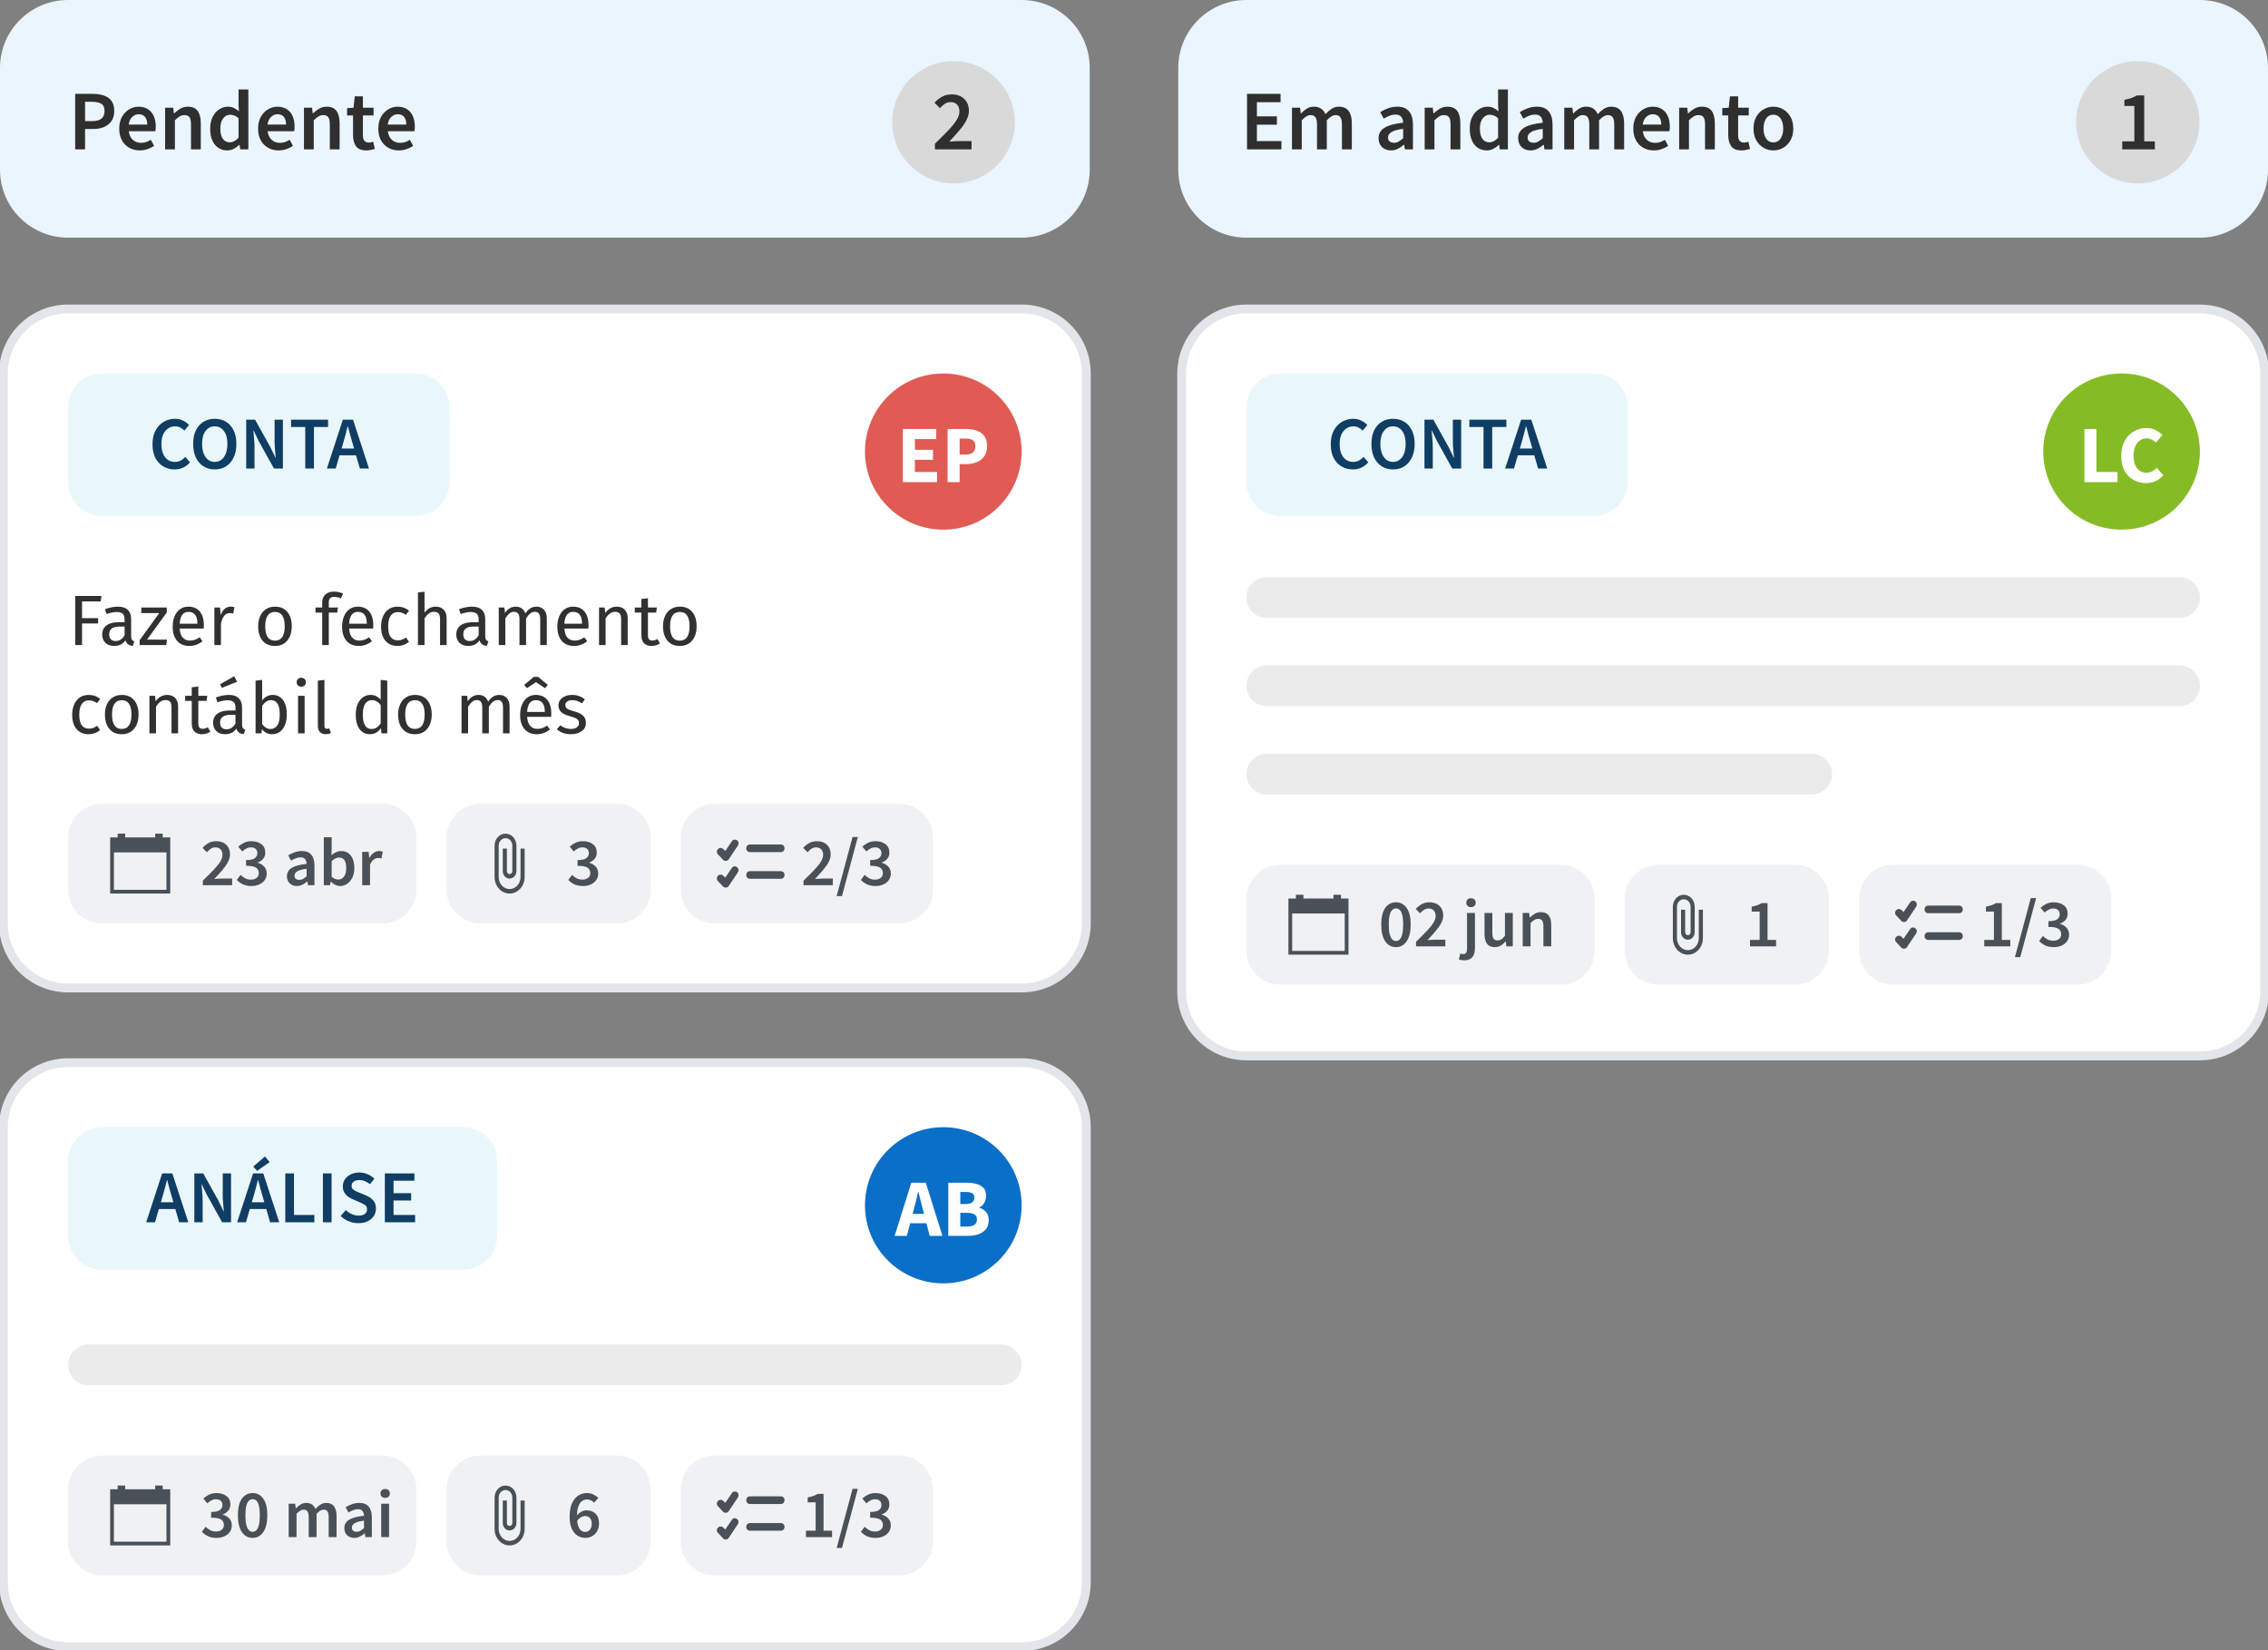 <svg xmlns="http://www.w3.org/2000/svg" width="257" height="187" viewBox="0 0 257 187" fill="none"><rect x="0" y="0" width="257" height="187" fill="#808080" stroke="none"/><g clip-path="url(#clip0_119_9297)"><path d="M0 7.695C0 3.445 3.455 0 7.718 0H115.766C120.028 0 123.483 3.445 123.483 7.695V19.239C123.483 23.489 120.028 26.934 115.766 26.934H7.718C3.455 26.934 0 23.489 0 19.239V7.695Z" fill="#EAF5FF"></path><path d="M108.048 20.778C111.884 20.778 114.994 17.677 114.994 13.852C114.994 10.027 111.884 6.926 108.048 6.926C104.212 6.926 101.102 10.027 101.102 13.852C101.102 17.677 104.212 20.778 108.048 20.778Z" fill="#D9D9D9"></path><path d="M105.942 16.93V16.286C106.514 15.734 107.006 15.243 107.418 14.814C107.836 14.378 108.157 13.983 108.382 13.631C108.608 13.271 108.72 12.938 108.72 12.63C108.72 12.31 108.633 12.053 108.459 11.861C108.286 11.668 108.035 11.572 107.707 11.572C107.469 11.572 107.25 11.639 107.051 11.774C106.858 11.909 106.678 12.069 106.511 12.255L105.893 11.639C106.177 11.338 106.469 11.107 106.772 10.947C107.073 10.78 107.434 10.697 107.852 10.697C108.443 10.697 108.913 10.867 109.261 11.207C109.614 11.546 109.791 12.002 109.791 12.572C109.791 12.932 109.688 13.3 109.482 13.679C109.283 14.051 109.013 14.432 108.672 14.823C108.338 15.215 107.968 15.625 107.563 16.055C107.723 16.042 107.897 16.029 108.084 16.016C108.27 15.997 108.437 15.987 108.585 15.987H110.09V16.93H105.942Z" fill="#2F2F2F"></path><path d="M249.282 0H141.234C136.972 0 133.516 3.445 133.516 7.695V19.239C133.516 23.489 136.972 26.934 141.234 26.934H249.282C253.545 26.934 257 23.489 257 19.239V7.695C257 3.445 253.545 0 249.282 0Z" fill="#EAF5FF"></path><path d="M141.307 16.93V10.639H145.108V11.582H142.426V13.188H144.693V14.131H142.426V15.987H145.204V16.93H141.307ZM146.401 16.93V12.207H147.318L147.395 12.851H147.434C147.633 12.64 147.848 12.46 148.08 12.313C148.318 12.165 148.585 12.091 148.881 12.091C149.228 12.091 149.505 12.168 149.711 12.322C149.923 12.47 150.083 12.675 150.193 12.938C150.418 12.694 150.653 12.492 150.897 12.332C151.148 12.172 151.421 12.091 151.717 12.091C152.219 12.091 152.589 12.255 152.826 12.582C153.065 12.909 153.184 13.371 153.184 13.967V16.93H152.064V14.111C152.064 13.72 152.004 13.444 151.881 13.284C151.765 13.124 151.585 13.044 151.341 13.044C151.045 13.044 150.714 13.239 150.347 13.63V16.93H149.237V14.111C149.237 13.72 149.177 13.444 149.055 13.284C148.939 13.124 148.755 13.044 148.504 13.044C148.209 13.044 147.878 13.239 147.511 13.63V16.93H146.401ZM157.611 17.045C157.199 17.045 156.862 16.917 156.598 16.661C156.341 16.404 156.212 16.071 156.212 15.66C156.212 15.154 156.434 14.762 156.878 14.487C157.322 14.204 158.029 14.012 159 13.909C158.993 13.659 158.926 13.444 158.797 13.265C158.675 13.079 158.453 12.986 158.132 12.986C157.901 12.986 157.672 13.031 157.447 13.121C157.228 13.21 157.013 13.319 156.801 13.448L156.396 12.707C156.659 12.54 156.955 12.396 157.283 12.274C157.617 12.152 157.971 12.091 158.344 12.091C158.936 12.091 159.376 12.268 159.666 12.62C159.962 12.967 160.109 13.47 160.109 14.131V16.93H159.193L159.116 16.41H159.078C158.865 16.59 158.637 16.741 158.392 16.863C158.155 16.984 157.894 17.045 157.611 17.045ZM157.968 16.18C158.161 16.18 158.334 16.135 158.489 16.045C158.65 15.949 158.82 15.82 159 15.66V14.602C158.357 14.685 157.91 14.81 157.659 14.977C157.408 15.137 157.283 15.336 157.283 15.574C157.283 15.785 157.347 15.939 157.476 16.035C157.604 16.131 157.769 16.18 157.968 16.18ZM161.438 16.93V12.207H162.354L162.431 12.842H162.47C162.682 12.636 162.913 12.46 163.164 12.313C163.415 12.165 163.701 12.091 164.023 12.091C164.531 12.091 164.901 12.255 165.132 12.582C165.364 12.909 165.479 13.371 165.479 13.967V16.93H164.37V14.111C164.37 13.72 164.313 13.444 164.197 13.284C164.081 13.124 163.891 13.044 163.627 13.044C163.421 13.044 163.238 13.095 163.078 13.198C162.923 13.294 162.746 13.438 162.547 13.63V16.93H161.438ZM168.495 17.045C167.904 17.045 167.43 16.827 167.077 16.391C166.723 15.955 166.546 15.349 166.546 14.573C166.546 14.06 166.639 13.618 166.826 13.246C167.019 12.874 167.27 12.588 167.579 12.39C167.887 12.191 168.212 12.091 168.553 12.091C168.823 12.091 169.051 12.139 169.238 12.236C169.431 12.325 169.617 12.45 169.797 12.611L169.759 11.851V10.139H170.868V16.93H169.952L169.875 16.42H169.836C169.662 16.593 169.459 16.741 169.228 16.863C168.996 16.984 168.753 17.045 168.495 17.045ZM168.765 16.131C169.119 16.131 169.45 15.955 169.759 15.602V13.4C169.598 13.252 169.437 13.149 169.277 13.092C169.115 13.034 168.955 13.005 168.794 13.005C168.492 13.005 168.232 13.143 168.012 13.419C167.8 13.688 167.694 14.07 167.694 14.564C167.694 15.07 167.788 15.458 167.974 15.727C168.161 15.997 168.425 16.131 168.765 16.131ZM173.429 17.045C173.017 17.045 172.68 16.917 172.416 16.661C172.159 16.404 172.03 16.071 172.03 15.66C172.03 15.154 172.252 14.762 172.695 14.487C173.139 14.204 173.847 14.012 174.818 13.909C174.812 13.659 174.745 13.444 174.616 13.265C174.494 13.079 174.271 12.986 173.95 12.986C173.718 12.986 173.49 13.031 173.265 13.121C173.047 13.21 172.831 13.319 172.618 13.448L172.213 12.707C172.477 12.54 172.773 12.396 173.101 12.274C173.436 12.152 173.789 12.091 174.162 12.091C174.754 12.091 175.194 12.268 175.484 12.62C175.78 12.967 175.928 13.47 175.928 14.131V16.93H175.011L174.934 16.41H174.895C174.683 16.59 174.455 16.741 174.21 16.863C173.973 16.984 173.712 17.045 173.429 17.045ZM173.786 16.18C173.979 16.18 174.153 16.135 174.307 16.045C174.467 15.949 174.638 15.82 174.818 15.66V14.602C174.175 14.685 173.728 14.81 173.477 14.977C173.226 15.137 173.101 15.336 173.101 15.574C173.101 15.785 173.166 15.939 173.294 16.035C173.423 16.131 173.587 16.18 173.786 16.18ZM177.255 16.93V12.207H178.172L178.249 12.851H178.288C178.487 12.64 178.702 12.46 178.934 12.313C179.172 12.165 179.438 12.091 179.735 12.091C180.082 12.091 180.358 12.168 180.564 12.322C180.777 12.47 180.937 12.675 181.047 12.938C181.271 12.694 181.507 12.492 181.751 12.332C182.002 12.172 182.275 12.091 182.571 12.091C183.073 12.091 183.442 12.255 183.68 12.582C183.919 12.909 184.037 13.371 184.037 13.967V16.93H182.918V14.111C182.918 13.72 182.857 13.444 182.735 13.284C182.619 13.124 182.439 13.044 182.194 13.044C181.899 13.044 181.568 13.239 181.201 13.63V16.93H180.091V14.111C180.091 13.72 180.03 13.444 179.908 13.284C179.793 13.124 179.609 13.044 179.358 13.044C179.063 13.044 178.732 13.239 178.365 13.63V16.93H177.255ZM187.412 17.045C186.974 17.045 186.579 16.949 186.225 16.757C185.871 16.558 185.592 16.276 185.386 15.91C185.18 15.538 185.077 15.093 185.077 14.573C185.077 14.06 185.18 13.618 185.386 13.246C185.598 12.874 185.871 12.588 186.205 12.39C186.54 12.191 186.891 12.091 187.257 12.091C187.688 12.091 188.048 12.188 188.338 12.38C188.627 12.566 188.846 12.829 188.994 13.169C189.142 13.502 189.215 13.89 189.215 14.333C189.215 14.564 189.2 14.743 189.167 14.871H186.158C186.209 15.288 186.36 15.612 186.611 15.843C186.861 16.074 187.177 16.189 187.556 16.189C187.762 16.189 187.952 16.16 188.126 16.103C188.305 16.039 188.482 15.952 188.656 15.843L189.032 16.535C188.807 16.683 188.556 16.805 188.28 16.901C188.004 16.997 187.714 17.045 187.412 17.045ZM186.147 14.121H188.251C188.251 13.755 188.17 13.47 188.01 13.265C187.849 13.053 187.608 12.947 187.286 12.947C187.01 12.947 186.762 13.05 186.543 13.255C186.331 13.454 186.199 13.743 186.147 14.121ZM190.275 16.93V12.207H191.192L191.269 12.842H191.308C191.52 12.636 191.751 12.46 192.002 12.313C192.253 12.165 192.539 12.091 192.86 12.091C193.369 12.091 193.739 12.255 193.97 12.582C194.202 12.909 194.317 13.371 194.317 13.967V16.93H193.208V14.111C193.208 13.72 193.15 13.444 193.034 13.284C192.918 13.124 192.728 13.044 192.465 13.044C192.259 13.044 192.076 13.095 191.915 13.198C191.761 13.294 191.584 13.438 191.385 13.63V16.93H190.275ZM197.342 17.045C196.796 17.045 196.407 16.888 196.175 16.574C195.95 16.253 195.837 15.84 195.837 15.333V13.082H195.162V12.255L195.895 12.207L196.03 10.918H196.956V12.207H198.162V13.082H196.956V15.333C196.956 15.885 197.178 16.16 197.622 16.16C197.706 16.16 197.793 16.151 197.882 16.131C197.973 16.106 198.05 16.08 198.114 16.055L198.307 16.872C198.179 16.917 198.03 16.956 197.863 16.988C197.702 17.026 197.529 17.045 197.342 17.045ZM200.948 17.045C200.555 17.045 200.188 16.949 199.848 16.757C199.507 16.558 199.231 16.276 199.018 15.91C198.806 15.538 198.7 15.093 198.7 14.573C198.7 14.047 198.806 13.602 199.018 13.236C199.231 12.864 199.507 12.582 199.848 12.39C200.188 12.191 200.555 12.091 200.948 12.091C201.346 12.091 201.716 12.191 202.057 12.39C202.398 12.582 202.674 12.864 202.886 13.236C203.099 13.602 203.205 14.047 203.205 14.573C203.205 15.093 203.099 15.538 202.886 15.91C202.674 16.276 202.398 16.558 202.057 16.757C201.716 16.949 201.346 17.045 200.948 17.045ZM200.948 16.141C201.295 16.141 201.568 15.997 201.767 15.708C201.967 15.42 202.067 15.041 202.067 14.573C202.067 14.099 201.967 13.717 201.767 13.428C201.568 13.14 201.295 12.996 200.948 12.996C200.6 12.996 200.327 13.14 200.127 13.428C199.934 13.717 199.838 14.099 199.838 14.573C199.838 15.041 199.934 15.42 200.127 15.708C200.327 15.997 200.6 16.141 200.948 16.141Z" fill="#2F2F2F"></path><path d="M242.244 20.778C246.104 20.778 249.233 17.677 249.233 13.852C249.233 10.027 246.104 6.926 242.244 6.926C238.384 6.926 235.254 10.027 235.254 13.852C235.254 17.677 238.384 20.778 242.244 20.778Z" fill="#D9D9D9"></path><path d="M240.485 16.93V16.026H241.855V12.005H240.726V11.312C241.028 11.255 241.292 11.187 241.517 11.111C241.742 11.027 241.951 10.928 242.144 10.812H242.974V16.026H244.18V16.93H240.485Z" fill="#2F2F2F"></path><path d="M8.518 16.93V10.639H10.505C10.975 10.639 11.393 10.7 11.759 10.822C12.126 10.944 12.415 11.146 12.628 11.428C12.84 11.71 12.946 12.095 12.946 12.582C12.946 13.044 12.84 13.425 12.628 13.727C12.415 14.028 12.129 14.252 11.769 14.4C11.409 14.548 11.001 14.621 10.544 14.621H9.637V16.93H8.518ZM9.637 13.727H10.457C11.383 13.727 11.846 13.345 11.846 12.582C11.846 12.184 11.724 11.912 11.48 11.764C11.242 11.61 10.888 11.534 10.419 11.534H9.637V13.727ZM15.846 17.045C15.408 17.045 15.013 16.949 14.659 16.757C14.305 16.558 14.026 16.276 13.82 15.91C13.614 15.538 13.511 15.093 13.511 14.573C13.511 14.06 13.614 13.618 13.82 13.246C14.032 12.874 14.305 12.588 14.64 12.39C14.974 12.191 15.325 12.091 15.691 12.091C16.122 12.091 16.482 12.188 16.772 12.38C17.061 12.566 17.28 12.829 17.428 13.169C17.576 13.502 17.65 13.89 17.65 14.333C17.65 14.564 17.634 14.743 17.602 14.871H14.592C14.643 15.288 14.794 15.612 15.045 15.843C15.296 16.074 15.611 16.189 15.99 16.189C16.196 16.189 16.386 16.16 16.56 16.103C16.74 16.039 16.917 15.952 17.09 15.843L17.466 16.535C17.241 16.683 16.991 16.805 16.714 16.901C16.437 16.997 16.148 17.045 15.846 17.045ZM14.582 14.121H16.685C16.685 13.755 16.605 13.47 16.444 13.265C16.283 13.053 16.042 12.947 15.72 12.947C15.444 12.947 15.196 13.05 14.977 13.255C14.765 13.454 14.633 13.743 14.582 14.121ZM18.709 16.93V12.207H19.626L19.703 12.842H19.742C19.954 12.636 20.185 12.46 20.436 12.313C20.687 12.165 20.973 12.091 21.295 12.091C21.803 12.091 22.173 12.255 22.404 12.582C22.636 12.909 22.752 13.371 22.752 13.967V16.93H21.642V14.111C21.642 13.72 21.584 13.444 21.468 13.284C21.353 13.124 21.163 13.044 20.899 13.044C20.694 13.044 20.51 13.095 20.349 13.198C20.195 13.294 20.018 13.438 19.819 13.63V16.93H18.709ZM25.767 17.045C25.175 17.045 24.703 16.827 24.349 16.391C23.995 15.955 23.818 15.349 23.818 14.573C23.818 14.06 23.911 13.618 24.098 13.246C24.291 12.874 24.542 12.588 24.851 12.39C25.159 12.191 25.484 12.091 25.825 12.091C26.095 12.091 26.323 12.139 26.51 12.236C26.703 12.325 26.889 12.45 27.069 12.611L27.031 11.851V10.139H28.14V16.93H27.224L27.146 16.42H27.108C26.934 16.593 26.732 16.741 26.5 16.863C26.269 16.984 26.024 17.045 25.767 17.045ZM26.037 16.131C26.391 16.131 26.722 15.955 27.031 15.602V13.4C26.87 13.252 26.709 13.149 26.548 13.092C26.388 13.034 26.227 13.005 26.066 13.005C25.764 13.005 25.503 13.143 25.285 13.419C25.072 13.688 24.966 14.07 24.966 14.564C24.966 15.07 25.059 15.458 25.246 15.727C25.433 15.997 25.696 16.131 26.037 16.131ZM31.579 17.045C31.142 17.045 30.746 16.949 30.392 16.757C30.038 16.558 29.759 16.276 29.553 15.91C29.347 15.538 29.244 15.093 29.244 14.573C29.244 14.06 29.347 13.618 29.553 13.246C29.765 12.874 30.038 12.588 30.373 12.39C30.707 12.191 31.058 12.091 31.425 12.091C31.855 12.091 32.216 12.188 32.505 12.38C32.794 12.566 33.013 12.829 33.161 13.169C33.309 13.502 33.383 13.89 33.383 14.333C33.383 14.564 33.367 14.743 33.335 14.871H30.325C30.376 15.288 30.527 15.612 30.778 15.843C31.029 16.074 31.344 16.189 31.724 16.189C31.929 16.189 32.119 16.16 32.293 16.103C32.473 16.039 32.65 15.952 32.823 15.843L33.2 16.535C32.974 16.683 32.724 16.805 32.447 16.901C32.171 16.997 31.881 17.045 31.579 17.045ZM30.315 14.121H32.418C32.418 13.755 32.338 13.47 32.177 13.265C32.016 13.053 31.775 12.947 31.453 12.947C31.177 12.947 30.929 13.05 30.711 13.255C30.498 13.454 30.366 13.743 30.315 14.121ZM34.443 16.93V12.207H35.359L35.436 12.842H35.475C35.687 12.636 35.919 12.46 36.169 12.313C36.42 12.165 36.706 12.091 37.028 12.091C37.536 12.091 37.906 12.255 38.137 12.582C38.369 12.909 38.485 13.371 38.485 13.967V16.93H37.375V14.111C37.375 13.72 37.317 13.444 37.202 13.284C37.086 13.124 36.896 13.044 36.632 13.044C36.427 13.044 36.243 13.095 36.083 13.198C35.928 13.294 35.751 13.438 35.552 13.63V16.93H34.443ZM41.51 17.045C40.963 17.045 40.574 16.888 40.342 16.574C40.117 16.253 40.005 15.84 40.005 15.333V13.082H39.329V12.255L40.063 12.207L40.198 10.918H41.124V12.207H42.33V13.082H41.124V15.333C41.124 15.885 41.346 16.16 41.789 16.16C41.873 16.16 41.96 16.151 42.05 16.131C42.14 16.106 42.217 16.08 42.282 16.055L42.474 16.872C42.346 16.917 42.198 16.956 42.031 16.988C41.87 17.026 41.696 17.045 41.51 17.045ZM45.202 17.045C44.764 17.045 44.369 16.949 44.015 16.757C43.661 16.558 43.382 16.276 43.176 15.91C42.97 15.538 42.867 15.093 42.867 14.573C42.867 14.06 42.97 13.618 43.176 13.246C43.388 12.874 43.661 12.588 43.996 12.39C44.33 12.191 44.681 12.091 45.047 12.091C45.478 12.091 45.838 12.188 46.128 12.38C46.417 12.566 46.636 12.829 46.784 13.169C46.932 13.502 47.006 13.89 47.006 14.333C47.006 14.564 46.99 14.743 46.958 14.871H43.948C43.999 15.288 44.15 15.612 44.401 15.843C44.652 16.074 44.967 16.189 45.346 16.189C45.552 16.189 45.742 16.16 45.916 16.103C46.096 16.039 46.273 15.952 46.446 15.843L46.822 16.535C46.597 16.683 46.346 16.805 46.07 16.901C45.793 16.997 45.504 17.045 45.202 17.045ZM43.938 14.121H46.041C46.041 13.755 45.961 13.47 45.8 13.265C45.639 13.053 45.398 12.947 45.076 12.947C44.8 12.947 44.552 13.05 44.333 13.255C44.121 13.454 43.989 13.743 43.938 14.121Z" fill="#2F2F2F"></path><path d="M115.766 35.014H7.718C3.668 35.014 0.386 38.288 0.386 42.325V104.658C0.386 108.696 3.668 111.969 7.718 111.969H115.766C119.815 111.969 123.098 108.696 123.098 104.658V42.325C123.098 38.288 119.815 35.014 115.766 35.014Z" fill="white" stroke="#E2E5E9"></path><path d="M47.078 42.325H11.577C9.445 42.325 7.718 44.048 7.718 46.173V54.638C7.718 56.763 9.445 58.486 11.577 58.486H47.078C49.209 58.486 50.937 56.763 50.937 54.638V46.173C50.937 44.048 49.209 42.325 47.078 42.325Z" fill="#E9F7FB"></path><path d="M19.783 53.2C19.319 53.2 18.897 53.09 18.518 52.87C18.139 52.65 17.836 52.329 17.61 51.905C17.389 51.476 17.279 50.957 17.279 50.348C17.279 49.744 17.392 49.227 17.618 48.799C17.85 48.364 18.159 48.034 18.544 47.808C18.928 47.577 19.353 47.461 19.817 47.461C20.168 47.461 20.479 47.532 20.751 47.673C21.022 47.814 21.246 47.977 21.421 48.164L20.895 48.799C20.754 48.652 20.595 48.536 20.42 48.452C20.25 48.361 20.058 48.316 19.842 48.316C19.543 48.316 19.274 48.398 19.036 48.562C18.804 48.72 18.62 48.948 18.484 49.247C18.354 49.546 18.289 49.905 18.289 50.322C18.289 50.954 18.427 51.451 18.705 51.812C18.982 52.168 19.353 52.346 19.817 52.346C20.066 52.346 20.287 52.295 20.479 52.193C20.672 52.086 20.847 51.948 21.006 51.778L21.532 52.396C21.305 52.656 21.045 52.856 20.751 52.997C20.462 53.133 20.14 53.2 19.783 53.2ZM24.333 53.2C23.852 53.2 23.427 53.085 23.06 52.853C22.692 52.616 22.403 52.283 22.194 51.855C21.99 51.42 21.888 50.904 21.888 50.305C21.888 49.707 21.99 49.197 22.194 48.773C22.403 48.35 22.692 48.026 23.06 47.8C23.427 47.574 23.852 47.461 24.333 47.461C24.82 47.461 25.247 47.574 25.615 47.8C25.983 48.026 26.269 48.35 26.473 48.773C26.682 49.197 26.787 49.707 26.787 50.305C26.787 50.904 26.682 51.42 26.473 51.855C26.269 52.283 25.983 52.616 25.615 52.853C25.247 53.085 24.82 53.2 24.333 53.2ZM24.333 52.346C24.769 52.346 25.117 52.162 25.377 51.795C25.638 51.423 25.768 50.926 25.768 50.305C25.768 49.685 25.638 49.199 25.377 48.849C25.117 48.494 24.769 48.316 24.333 48.316C23.897 48.316 23.549 48.494 23.289 48.849C23.029 49.199 22.898 49.685 22.898 50.305C22.898 50.926 23.029 51.423 23.289 51.795C23.549 52.162 23.897 52.346 24.333 52.346ZM27.897 53.099V47.563H28.907L30.639 50.678L31.208 51.855H31.242C31.22 51.572 31.191 51.265 31.157 50.932C31.129 50.599 31.115 50.277 31.115 49.967V47.563H32.057V53.099H31.047L29.315 49.984L28.746 48.807H28.712C28.735 49.1 28.76 49.408 28.789 49.73C28.823 50.051 28.84 50.367 28.84 50.678V53.099H27.897ZM34.589 53.099V48.392H32.984V47.563H37.178V48.392H35.574V53.099H34.589ZM38.901 50.153L38.705 50.83H40.123L39.928 50.153C39.837 49.86 39.749 49.558 39.665 49.247C39.585 48.937 39.506 48.629 39.427 48.325H39.393C39.319 48.635 39.24 48.945 39.155 49.256C39.076 49.56 38.991 49.86 38.901 50.153ZM37.041 53.099L38.85 47.563H40.004L41.812 53.099H40.777L40.344 51.601H38.476L38.043 53.099H37.041Z" fill="#103D64"></path><path d="M43.337 91.085H11.577C9.445 91.085 7.718 92.807 7.718 94.932V100.811C7.718 102.936 9.445 104.658 11.577 104.658H43.337C45.468 104.658 47.196 102.936 47.196 100.811V94.932C47.196 92.807 45.468 91.085 43.337 91.085Z" fill="#EFF1F3"></path><path d="M22.985 100.319V99.803C23.443 99.362 23.837 98.97 24.166 98.626C24.501 98.277 24.758 97.962 24.938 97.679C25.118 97.392 25.208 97.125 25.208 96.879C25.208 96.623 25.139 96.417 25 96.263C24.861 96.11 24.66 96.033 24.398 96.033C24.207 96.033 24.032 96.087 23.873 96.194C23.719 96.302 23.575 96.43 23.441 96.579L22.947 96.087C23.173 95.846 23.407 95.661 23.649 95.532C23.891 95.399 24.179 95.332 24.514 95.332C24.987 95.332 25.363 95.469 25.64 95.74C25.923 96.012 26.065 96.377 26.065 96.833C26.065 97.12 25.983 97.415 25.818 97.718C25.658 98.016 25.442 98.32 25.17 98.634C24.902 98.947 24.606 99.275 24.282 99.619C24.411 99.609 24.55 99.598 24.699 99.588C24.848 99.573 24.982 99.565 25.1 99.565H26.304V100.319H22.985ZM28.501 100.411C28.105 100.411 27.771 100.344 27.498 100.211C27.23 100.073 27.009 99.909 26.834 99.719L27.259 99.149C27.408 99.298 27.578 99.426 27.768 99.534C27.959 99.636 28.177 99.688 28.424 99.688C28.692 99.688 28.908 99.624 29.072 99.496C29.242 99.362 29.327 99.18 29.327 98.949C29.327 98.78 29.283 98.634 29.196 98.511C29.114 98.382 28.967 98.285 28.756 98.218C28.55 98.151 28.259 98.118 27.884 98.118V97.472C28.367 97.472 28.702 97.397 28.887 97.249C29.072 97.1 29.165 96.912 29.165 96.687C29.165 96.481 29.101 96.323 28.972 96.21C28.843 96.092 28.666 96.033 28.439 96.033C28.249 96.033 28.074 96.076 27.915 96.163C27.755 96.246 27.601 96.356 27.452 96.494L26.996 95.948C27.207 95.763 27.431 95.615 27.668 95.502C27.91 95.388 28.177 95.332 28.47 95.332C28.944 95.332 29.327 95.445 29.62 95.671C29.914 95.892 30.06 96.21 30.06 96.625C30.06 96.897 29.983 97.128 29.829 97.318C29.68 97.502 29.471 97.646 29.204 97.749V97.779C29.492 97.856 29.734 97.997 29.929 98.203C30.125 98.408 30.222 98.672 30.222 98.995C30.222 99.293 30.143 99.547 29.983 99.757C29.829 99.967 29.62 100.129 29.358 100.242C29.101 100.355 28.815 100.411 28.501 100.411ZM33.633 100.411C33.303 100.411 33.033 100.309 32.822 100.104C32.617 99.898 32.514 99.632 32.514 99.303C32.514 98.898 32.691 98.585 33.046 98.364C33.401 98.139 33.967 97.985 34.744 97.903C34.739 97.703 34.685 97.531 34.582 97.387C34.484 97.239 34.307 97.164 34.05 97.164C33.864 97.164 33.682 97.2 33.502 97.272C33.327 97.343 33.154 97.431 32.984 97.533L32.66 96.941C32.871 96.808 33.108 96.692 33.37 96.594C33.638 96.497 33.921 96.448 34.219 96.448C34.693 96.448 35.045 96.589 35.277 96.871C35.513 97.148 35.632 97.551 35.632 98.08V100.319H34.898L34.837 99.903H34.806C34.636 100.047 34.453 100.167 34.258 100.265C34.068 100.363 33.859 100.411 33.633 100.411ZM33.918 99.719C34.073 99.719 34.212 99.683 34.335 99.611C34.464 99.534 34.6 99.432 34.744 99.303V98.457C34.23 98.524 33.872 98.624 33.671 98.757C33.471 98.885 33.37 99.044 33.37 99.234C33.37 99.403 33.422 99.526 33.525 99.603C33.628 99.68 33.759 99.719 33.918 99.719ZM38.531 100.411C38.17 100.411 37.826 100.247 37.496 99.919H37.473L37.396 100.319H36.694V94.886H37.581V96.287L37.558 96.918C37.718 96.779 37.893 96.666 38.083 96.579C38.273 96.492 38.464 96.448 38.654 96.448C39.127 96.448 39.495 96.623 39.758 96.972C40.02 97.32 40.151 97.785 40.151 98.364C40.151 98.795 40.074 99.165 39.92 99.472C39.765 99.775 39.565 100.009 39.318 100.173C39.076 100.332 38.813 100.411 38.531 100.411ZM38.345 99.68C38.597 99.68 38.808 99.57 38.978 99.349C39.148 99.129 39.233 98.805 39.233 98.38C39.233 98 39.169 97.705 39.04 97.495C38.911 97.285 38.703 97.179 38.415 97.179C38.147 97.179 37.869 97.32 37.581 97.603V99.365C37.715 99.478 37.846 99.559 37.975 99.611C38.109 99.657 38.232 99.68 38.345 99.68ZM41.042 100.319V96.54H41.776L41.837 97.21H41.868C42.002 96.964 42.164 96.777 42.355 96.648C42.545 96.515 42.74 96.448 42.941 96.448C43.121 96.448 43.265 96.474 43.373 96.525L43.219 97.295C43.152 97.274 43.09 97.258 43.034 97.249C42.977 97.239 42.908 97.233 42.825 97.233C42.676 97.233 42.519 97.292 42.355 97.41C42.19 97.523 42.048 97.723 41.93 98.01V100.319H41.042Z" fill="#495057"></path><path d="M18.438 94.478H17.587V94.902H14.184V94.478H13.333V94.902H12.482V96.175V96.599V100.841V101.265H12.908H19.289V100.841V96.599V96.175V94.902H18.438V94.478ZM18.863 96.599V100.841H12.908V96.599H18.863Z" fill="#495057"></path><path d="M69.883 91.085H54.458C52.327 91.085 50.599 92.807 50.599 94.932V100.811C50.599 102.936 52.327 104.658 54.458 104.658H69.883C72.014 104.658 73.742 102.936 73.742 100.811V94.932C73.742 92.807 72.014 91.085 69.883 91.085Z" fill="#EFF1F3"></path><path d="M66.065 100.411C65.669 100.411 65.334 100.344 65.061 100.211C64.794 100.073 64.573 99.909 64.398 99.719L64.822 99.149C64.971 99.298 65.141 99.426 65.332 99.534C65.522 99.636 65.741 99.688 65.988 99.688C66.255 99.688 66.471 99.624 66.636 99.496C66.806 99.362 66.891 99.18 66.891 98.949C66.891 98.78 66.847 98.634 66.759 98.51C66.677 98.382 66.53 98.285 66.319 98.218C66.114 98.151 65.823 98.118 65.447 98.118V97.472C65.931 97.472 66.265 97.397 66.451 97.249C66.636 97.1 66.728 96.912 66.728 96.687C66.728 96.481 66.664 96.323 66.535 96.21C66.407 96.092 66.229 96.033 66.003 96.033C65.813 96.033 65.638 96.076 65.478 96.163C65.319 96.246 65.164 96.356 65.015 96.494L64.56 95.948C64.771 95.763 64.995 95.615 65.231 95.502C65.473 95.388 65.741 95.332 66.034 95.332C66.507 95.332 66.891 95.445 67.184 95.671C67.477 95.892 67.624 96.21 67.624 96.625C67.624 96.897 67.546 97.128 67.392 97.318C67.243 97.502 67.035 97.646 66.767 97.749V97.779C67.055 97.856 67.297 97.997 67.493 98.203C67.688 98.408 67.786 98.672 67.786 98.995C67.786 99.293 67.706 99.547 67.546 99.757C67.392 99.967 67.184 100.129 66.921 100.242C66.664 100.355 66.379 100.411 66.065 100.411Z" fill="#495057"></path><path d="M59.448 99.398C59.448 100.43 58.685 101.265 57.746 101.265C56.807 101.265 56.045 100.43 56.045 99.398V95.835C56.045 95.085 56.598 94.478 57.282 94.478C57.966 94.478 58.52 95.085 58.52 95.835V98.72C58.52 99.188 58.173 99.568 57.746 99.568C57.319 99.568 56.973 99.188 56.973 98.72V96.175H57.437V98.72C57.437 98.906 57.574 99.059 57.746 99.059C57.918 99.059 58.056 98.906 58.056 98.72V95.835C58.056 95.367 57.709 94.987 57.282 94.987C56.855 94.987 56.509 95.367 56.509 95.835V99.398C56.509 100.148 57.062 100.756 57.746 100.756C58.43 100.756 58.984 100.148 58.984 99.398V96.175H59.448V99.398Z" fill="#495057"></path><path d="M101.874 91.085H81.004C78.873 91.085 77.145 92.807 77.145 94.932V100.811C77.145 102.936 78.873 104.658 81.004 104.658H101.874C104.005 104.658 105.733 102.936 105.733 100.811V94.932C105.733 92.807 104.005 91.085 101.874 91.085Z" fill="#EFF1F3"></path><path d="M91.051 100.319V99.803C91.51 99.362 91.903 98.97 92.232 98.626C92.567 98.277 92.824 97.962 93.004 97.68C93.184 97.392 93.274 97.125 93.274 96.879C93.274 96.623 93.204 96.417 93.066 96.263C92.927 96.11 92.726 96.033 92.464 96.033C92.274 96.033 92.099 96.087 91.939 96.194C91.784 96.302 91.641 96.43 91.507 96.579L91.013 96.087C91.24 95.846 91.473 95.661 91.715 95.532C91.957 95.399 92.245 95.332 92.579 95.332C93.053 95.332 93.428 95.469 93.706 95.74C93.989 96.012 94.131 96.377 94.131 96.833C94.131 97.12 94.049 97.415 93.884 97.718C93.725 98.016 93.509 98.32 93.235 98.634C92.968 98.947 92.672 99.275 92.348 99.619C92.477 99.609 92.616 99.598 92.765 99.588C92.914 99.573 93.048 99.565 93.166 99.565H94.37V100.319H91.051ZM94.808 101.55L96.606 94.855H97.208L95.409 101.55H94.808ZM99.221 100.411C98.824 100.411 98.49 100.344 98.217 100.211C97.949 100.073 97.728 99.909 97.553 99.719L97.978 99.149C98.127 99.298 98.297 99.426 98.487 99.534C98.677 99.636 98.896 99.688 99.143 99.688C99.41 99.688 99.626 99.624 99.792 99.496C99.961 99.362 100.046 99.18 100.046 98.949C100.046 98.78 100.002 98.634 99.915 98.511C99.832 98.382 99.686 98.285 99.475 98.218C99.269 98.151 98.978 98.118 98.603 98.118V97.472C99.086 97.472 99.421 97.397 99.606 97.249C99.792 97.1 99.884 96.912 99.884 96.687C99.884 96.481 99.819 96.323 99.691 96.21C99.562 96.092 99.385 96.033 99.159 96.033C98.968 96.033 98.793 96.076 98.634 96.163C98.474 96.246 98.32 96.356 98.171 96.494L97.716 95.948C97.926 95.763 98.15 95.615 98.387 95.502C98.629 95.388 98.896 95.332 99.19 95.332C99.663 95.332 100.046 95.445 100.34 95.671C100.633 95.892 100.779 96.21 100.779 96.625C100.779 96.897 100.702 97.128 100.548 97.318C100.398 97.502 100.19 97.646 99.923 97.749V97.779C100.211 97.856 100.452 97.997 100.648 98.203C100.844 98.408 100.942 98.672 100.942 98.995C100.942 99.293 100.861 99.547 100.702 99.757C100.548 99.967 100.34 100.129 100.077 100.242C99.819 100.355 99.534 100.411 99.221 100.411Z" fill="#495057"></path><path d="M84.998 96.569H88.464C88.724 96.569 88.897 96.396 88.897 96.137C88.897 95.878 88.724 95.705 88.464 95.705H84.998C84.738 95.705 84.565 95.878 84.565 96.137C84.565 96.396 84.738 96.569 84.998 96.569Z" fill="#495057"></path><path d="M88.464 98.728H84.998C84.738 98.728 84.565 98.901 84.565 99.161C84.565 99.42 84.738 99.593 84.998 99.593H88.464C88.724 99.593 88.897 99.42 88.897 99.161C88.897 98.901 88.724 98.728 88.464 98.728Z" fill="#495057"></path><path d="M82.918 95.359L82.182 96.439L81.965 96.223C81.792 96.05 81.532 96.05 81.359 96.223C81.186 96.396 81.186 96.655 81.359 96.828L81.922 97.432C82.008 97.519 82.096 97.562 82.225 97.562H82.269C82.399 97.562 82.529 97.476 82.572 97.389L83.612 95.834C83.742 95.619 83.699 95.359 83.525 95.229C83.309 95.1 83.049 95.143 82.918 95.359Z" fill="#495057"></path><path d="M82.918 98.383L82.182 99.463L81.965 99.247C81.792 99.074 81.532 99.074 81.359 99.247C81.186 99.42 81.186 99.679 81.359 99.852L81.922 100.457C82.008 100.543 82.096 100.586 82.225 100.586H82.269C82.399 100.586 82.529 100.5 82.572 100.414L83.612 98.858C83.742 98.642 83.699 98.383 83.482 98.254C83.309 98.123 83.049 98.167 82.918 98.383Z" fill="#495057"></path><path d="M8.528 73.107V67.54H11.494L11.405 68.154H9.298V70.053H11.121V70.659H9.298V73.107H8.528ZM14.862 72.113C14.862 72.286 14.892 72.415 14.951 72.501C15.011 72.582 15.1 72.644 15.219 72.687L15.049 73.204C14.827 73.177 14.649 73.115 14.514 73.018C14.379 72.921 14.279 72.77 14.214 72.566C13.928 72.991 13.503 73.204 12.942 73.204C12.52 73.204 12.188 73.085 11.945 72.849C11.702 72.612 11.58 72.302 11.58 71.919C11.58 71.467 11.742 71.119 12.066 70.877C12.396 70.635 12.861 70.513 13.46 70.513H14.117V70.198C14.117 69.897 14.044 69.681 13.898 69.552C13.752 69.422 13.528 69.358 13.225 69.358C12.912 69.358 12.528 69.433 12.075 69.584L11.888 69.043C12.418 68.849 12.909 68.752 13.363 68.752C13.865 68.752 14.241 68.876 14.489 69.124C14.738 69.366 14.862 69.713 14.862 70.166V72.113ZM13.112 72.647C13.539 72.647 13.873 72.426 14.117 71.984V71.006H13.557C12.769 71.006 12.374 71.297 12.374 71.879C12.374 72.132 12.436 72.323 12.561 72.453C12.685 72.582 12.869 72.647 13.112 72.647ZM18.897 68.849V69.414L16.669 72.485H18.922L18.832 73.107H15.826V72.549L18.046 69.479H16.012V68.849H18.897ZM23.101 70.853C23.101 70.977 23.095 71.103 23.084 71.232H20.361C20.394 71.701 20.513 72.046 20.718 72.267C20.923 72.488 21.188 72.598 21.512 72.598C21.718 72.598 21.907 72.568 22.079 72.509C22.252 72.45 22.433 72.356 22.622 72.226L22.947 72.671C22.493 73.026 21.996 73.204 21.456 73.204C20.861 73.204 20.397 73.01 20.062 72.622C19.732 72.234 19.567 71.701 19.567 71.022C19.567 70.581 19.638 70.19 19.778 69.851C19.924 69.506 20.129 69.237 20.394 69.043C20.664 68.849 20.98 68.752 21.342 68.752C21.909 68.752 22.344 68.938 22.647 69.309C22.949 69.681 23.101 70.195 23.101 70.853ZM22.363 70.635C22.363 70.214 22.279 69.894 22.112 69.673C21.944 69.452 21.693 69.342 21.358 69.342C20.748 69.342 20.416 69.789 20.361 70.683H22.363V70.635ZM26.147 68.752C26.298 68.752 26.439 68.768 26.568 68.8L26.43 69.528C26.301 69.495 26.177 69.479 26.058 69.479C25.793 69.479 25.58 69.576 25.418 69.77C25.256 69.964 25.128 70.266 25.037 70.675V73.107H24.291V68.849H24.931L25.004 69.713C25.118 69.395 25.272 69.156 25.466 68.994C25.661 68.833 25.888 68.752 26.147 68.752ZM31.166 68.752C31.766 68.752 32.23 68.951 32.56 69.35C32.895 69.748 33.062 70.29 33.062 70.974C33.062 71.416 32.987 71.806 32.836 72.145C32.684 72.48 32.465 72.741 32.179 72.929C31.893 73.112 31.552 73.204 31.158 73.204C30.558 73.204 30.091 73.005 29.756 72.606C29.421 72.207 29.254 71.666 29.254 70.982C29.254 70.54 29.329 70.152 29.481 69.818C29.632 69.479 29.851 69.218 30.137 69.035C30.423 68.846 30.766 68.752 31.166 68.752ZM31.166 69.35C30.426 69.35 30.056 69.894 30.056 70.982C30.056 72.065 30.423 72.606 31.158 72.606C31.893 72.606 32.26 72.062 32.26 70.974C32.26 69.891 31.895 69.35 31.166 69.35ZM37.889 67.645C37.662 67.645 37.5 67.696 37.403 67.798C37.306 67.895 37.257 68.049 37.257 68.259V68.849H38.294L38.213 69.422H37.257V73.107H36.511V69.422H35.75V68.849H36.511V68.267C36.511 67.901 36.628 67.607 36.86 67.386C37.098 67.16 37.427 67.047 37.849 67.047C38.043 67.047 38.216 67.066 38.367 67.103C38.524 67.136 38.691 67.19 38.87 67.265L38.635 67.806C38.392 67.699 38.143 67.645 37.889 67.645ZM42.299 70.853C42.299 70.977 42.294 71.103 42.283 71.232H39.56C39.593 71.701 39.711 72.046 39.917 72.267C40.122 72.488 40.387 72.598 40.711 72.598C40.916 72.598 41.105 72.568 41.278 72.509C41.451 72.45 41.632 72.356 41.821 72.226L42.145 72.671C41.691 73.026 41.194 73.204 40.654 73.204C40.06 73.204 39.595 73.01 39.26 72.622C38.931 72.234 38.766 71.701 38.766 71.022C38.766 70.581 38.836 70.19 38.977 69.851C39.122 69.506 39.328 69.237 39.593 69.043C39.863 68.849 40.179 68.752 40.541 68.752C41.108 68.752 41.543 68.938 41.845 69.309C42.148 69.681 42.299 70.195 42.299 70.853ZM41.562 70.635C41.562 70.214 41.478 69.894 41.31 69.673C41.143 69.452 40.892 69.342 40.557 69.342C39.946 69.342 39.614 69.789 39.56 70.683H41.562V70.635ZM45.046 68.752C45.3 68.752 45.532 68.79 45.742 68.865C45.953 68.935 46.156 69.051 46.35 69.212L45.994 69.681C45.842 69.573 45.694 69.495 45.548 69.447C45.407 69.393 45.251 69.366 45.078 69.366C44.732 69.366 44.462 69.503 44.268 69.778C44.078 70.053 43.984 70.459 43.984 70.998C43.984 71.537 44.078 71.935 44.268 72.194C44.457 72.447 44.727 72.574 45.078 72.574C45.245 72.574 45.399 72.549 45.54 72.501C45.68 72.447 45.837 72.364 46.01 72.251L46.35 72.735C45.961 73.048 45.526 73.204 45.046 73.204C44.468 73.204 44.011 73.01 43.676 72.622C43.346 72.234 43.182 71.698 43.182 71.014C43.182 70.562 43.257 70.166 43.409 69.826C43.56 69.487 43.773 69.223 44.049 69.035C44.33 68.846 44.662 68.752 45.046 68.752ZM49.369 68.752C49.758 68.752 50.061 68.868 50.277 69.099C50.498 69.331 50.609 69.649 50.609 70.053V73.107H49.864V70.158C49.864 69.856 49.804 69.643 49.685 69.519C49.572 69.395 49.404 69.334 49.183 69.334C48.961 69.334 48.764 69.398 48.591 69.528C48.418 69.657 48.256 69.84 48.105 70.077V73.107H47.359V67.144L48.105 67.063V69.439C48.44 68.981 48.861 68.752 49.369 68.752ZM54.984 72.113C54.984 72.286 55.014 72.415 55.074 72.501C55.133 72.582 55.222 72.644 55.341 72.687L55.171 73.204C54.949 73.177 54.771 73.115 54.636 73.018C54.501 72.921 54.401 72.77 54.336 72.566C54.05 72.991 53.626 73.204 53.064 73.204C52.642 73.204 52.31 73.085 52.067 72.849C51.824 72.612 51.703 72.302 51.703 71.919C51.703 71.467 51.864 71.119 52.189 70.877C52.518 70.635 52.983 70.513 53.583 70.513H54.239V70.198C54.239 69.897 54.166 69.681 54.02 69.552C53.874 69.422 53.65 69.358 53.347 69.358C53.034 69.358 52.651 69.433 52.197 69.584L52.01 69.043C52.54 68.849 53.032 68.752 53.485 68.752C53.988 68.752 54.363 68.876 54.612 69.124C54.86 69.366 54.984 69.713 54.984 70.166V72.113ZM53.234 72.647C53.661 72.647 53.996 72.426 54.239 71.984V71.006H53.68C52.891 71.006 52.497 71.297 52.497 71.879C52.497 72.132 52.559 72.323 52.683 72.453C52.807 72.582 52.991 72.647 53.234 72.647ZM60.802 68.752C61.154 68.752 61.434 68.87 61.645 69.107C61.856 69.339 61.961 69.654 61.961 70.053V73.107H61.216V70.158C61.216 69.608 61.016 69.334 60.616 69.334C60.405 69.334 60.227 69.395 60.081 69.519C59.935 69.638 59.779 69.826 59.611 70.085V73.107H58.866V70.158C58.866 69.608 58.666 69.334 58.266 69.334C58.05 69.334 57.869 69.395 57.723 69.519C57.577 69.643 57.423 69.832 57.261 70.085V73.107H56.516V68.849H57.156L57.221 69.471C57.539 68.992 57.95 68.752 58.452 68.752C58.717 68.752 58.941 68.819 59.125 68.954C59.314 69.088 59.449 69.277 59.53 69.519C59.698 69.272 59.881 69.083 60.081 68.954C60.286 68.819 60.527 68.752 60.802 68.752ZM66.689 70.853C66.689 70.977 66.684 71.103 66.673 71.232H63.95C63.982 71.701 64.101 72.046 64.307 72.267C64.512 72.488 64.777 72.598 65.101 72.598C65.306 72.598 65.495 72.568 65.668 72.509C65.841 72.45 66.022 72.356 66.211 72.226L66.535 72.671C66.081 73.026 65.584 73.204 65.044 73.204C64.45 73.204 63.985 73.01 63.65 72.622C63.321 72.234 63.156 71.701 63.156 71.022C63.156 70.581 63.226 70.19 63.367 69.851C63.512 69.506 63.718 69.237 63.982 69.043C64.253 68.849 64.569 68.752 64.931 68.752C65.498 68.752 65.933 68.938 66.235 69.309C66.538 69.681 66.689 70.195 66.689 70.853ZM65.952 70.635C65.952 70.214 65.868 69.894 65.7 69.673C65.533 69.452 65.282 69.342 64.947 69.342C64.336 69.342 64.004 69.789 63.95 70.683H65.952V70.635ZM69.889 68.752C70.278 68.752 70.581 68.868 70.797 69.099C71.019 69.331 71.129 69.649 71.129 70.053V73.107H70.384V70.158C70.384 69.856 70.327 69.643 70.213 69.519C70.1 69.395 69.933 69.334 69.711 69.334C69.484 69.334 69.284 69.398 69.111 69.528C68.939 69.657 68.776 69.843 68.625 70.085V73.107H67.88V68.849H68.52L68.585 69.479C68.736 69.253 68.922 69.075 69.144 68.946C69.371 68.816 69.619 68.752 69.889 68.752ZM74.783 72.913C74.502 73.107 74.184 73.204 73.827 73.204C73.465 73.204 73.182 73.102 72.976 72.897C72.776 72.687 72.677 72.385 72.677 71.992V69.422H71.931V68.849H72.677V67.887L73.422 67.798V68.849H74.435L74.354 69.422H73.422V71.96C73.422 72.18 73.46 72.342 73.535 72.445C73.617 72.541 73.749 72.59 73.933 72.59C74.1 72.59 74.289 72.533 74.5 72.42L74.783 72.913ZM77.042 68.752C77.642 68.752 78.106 68.951 78.436 69.35C78.771 69.748 78.938 70.29 78.938 70.974C78.938 71.416 78.863 71.806 78.711 72.145C78.56 72.48 78.341 72.741 78.055 72.929C77.768 73.112 77.428 73.204 77.034 73.204C76.434 73.204 75.967 73.005 75.632 72.606C75.297 72.207 75.129 71.666 75.129 70.982C75.129 70.54 75.205 70.152 75.356 69.818C75.507 69.479 75.726 69.218 76.013 69.035C76.299 68.846 76.642 68.752 77.042 68.752ZM77.042 69.35C76.302 69.35 75.931 69.894 75.931 70.982C75.931 72.065 76.299 72.606 77.034 72.606C77.768 72.606 78.136 72.062 78.136 70.974C78.136 69.891 77.771 69.35 77.042 69.35ZM10.043 78.755C10.297 78.755 10.53 78.793 10.74 78.869C10.951 78.939 11.154 79.055 11.348 79.216L10.992 79.685C10.84 79.577 10.692 79.499 10.546 79.45C10.405 79.397 10.249 79.37 10.076 79.37C9.73 79.37 9.46 79.507 9.265 79.782C9.076 80.057 8.982 80.463 8.982 81.002C8.982 81.54 9.076 81.939 9.265 82.198C9.455 82.451 9.725 82.578 10.076 82.578C10.243 82.578 10.397 82.553 10.538 82.505C10.678 82.451 10.835 82.368 11.008 82.255L11.348 82.74C10.959 83.052 10.524 83.208 10.043 83.208C9.465 83.208 9.009 83.014 8.674 82.626C8.344 82.239 8.18 81.702 8.18 81.018C8.18 80.566 8.255 80.17 8.406 79.831C8.558 79.491 8.771 79.227 9.047 79.039C9.328 78.85 9.66 78.755 10.043 78.755ZM13.803 78.755C14.403 78.755 14.868 78.955 15.197 79.353C15.532 79.752 15.7 80.294 15.7 80.978C15.7 81.42 15.624 81.81 15.473 82.149C15.322 82.483 15.103 82.745 14.816 82.933C14.53 83.117 14.19 83.208 13.795 83.208C13.196 83.208 12.729 83.009 12.393 82.61C12.059 82.212 11.891 81.67 11.891 80.986C11.891 80.544 11.967 80.156 12.118 79.822C12.269 79.483 12.488 79.222 12.774 79.039C13.061 78.85 13.404 78.755 13.803 78.755ZM13.803 79.353C13.063 79.353 12.693 79.897 12.693 80.986C12.693 82.068 13.061 82.61 13.795 82.61C14.53 82.61 14.898 82.066 14.898 80.978C14.898 79.895 14.533 79.353 13.803 79.353ZM18.941 78.755C19.33 78.755 19.633 78.872 19.849 79.103C20.07 79.335 20.181 79.653 20.181 80.057V83.111H19.435V80.162C19.435 79.86 19.379 79.647 19.265 79.523C19.152 79.4 18.984 79.337 18.763 79.337C18.536 79.337 18.336 79.402 18.163 79.531C17.99 79.66 17.828 79.847 17.677 80.089V83.111H16.931V78.853H17.572L17.636 79.483C17.788 79.257 17.974 79.079 18.195 78.95C18.422 78.82 18.671 78.755 18.941 78.755ZM23.835 82.917C23.554 83.111 23.235 83.208 22.879 83.208C22.517 83.208 22.233 83.106 22.028 82.901C21.828 82.691 21.728 82.389 21.728 81.996V79.427H20.983V78.853H21.728V77.891L22.474 77.802V78.853H23.487L23.406 79.427H22.474V81.964C22.474 82.185 22.512 82.346 22.587 82.449C22.668 82.546 22.801 82.594 22.984 82.594C23.152 82.594 23.341 82.537 23.552 82.424L23.835 82.917ZM27.429 82.117C27.429 82.289 27.459 82.419 27.518 82.505C27.578 82.586 27.667 82.648 27.786 82.691L27.615 83.208C27.394 83.181 27.216 83.119 27.081 83.022C26.945 82.925 26.846 82.774 26.781 82.569C26.494 82.995 26.07 83.208 25.509 83.208C25.087 83.208 24.755 83.09 24.512 82.853C24.269 82.616 24.147 82.305 24.147 81.924C24.147 81.471 24.309 81.123 24.633 80.881C24.963 80.639 25.427 80.517 26.027 80.517H26.683V80.202C26.683 79.901 26.611 79.685 26.465 79.556C26.319 79.427 26.095 79.362 25.792 79.362C25.479 79.362 25.095 79.437 24.641 79.588L24.455 79.046C24.984 78.853 25.476 78.755 25.93 78.755C26.432 78.755 26.808 78.879 27.056 79.127C27.305 79.37 27.429 79.718 27.429 80.17V82.117ZM25.679 82.65C26.105 82.65 26.44 82.429 26.683 81.988V81.01H26.124C25.336 81.01 24.941 81.301 24.941 81.883C24.941 82.136 25.003 82.327 25.128 82.456C25.252 82.586 25.436 82.65 25.679 82.65ZM26.538 76.639L26.87 77.261L25.152 77.956L24.925 77.56L26.538 76.639ZM30.913 78.755C31.399 78.755 31.786 78.953 32.072 79.346C32.358 79.734 32.502 80.278 32.502 80.978C32.502 81.42 32.434 81.81 32.299 82.149C32.164 82.483 31.969 82.745 31.715 82.933C31.462 83.117 31.164 83.208 30.824 83.208C30.376 83.208 29.997 83.02 29.689 82.642L29.617 83.111H28.96V77.139L29.706 77.051V79.386C30.014 78.966 30.416 78.755 30.913 78.755ZM30.646 82.618C30.975 82.618 31.232 82.486 31.416 82.222C31.605 81.953 31.699 81.538 31.699 80.978C31.699 80.402 31.613 79.987 31.44 79.734C31.267 79.475 31.021 79.346 30.703 79.346C30.324 79.346 29.992 79.567 29.706 80.008V82.045C29.819 82.222 29.957 82.362 30.119 82.465C30.287 82.567 30.462 82.618 30.646 82.618ZM34.517 78.853V83.111H33.772V78.853H34.517ZM34.136 76.809C34.293 76.809 34.42 76.857 34.517 76.954C34.614 77.051 34.663 77.172 34.663 77.317C34.663 77.463 34.614 77.584 34.517 77.681C34.42 77.773 34.293 77.818 34.136 77.818C33.985 77.818 33.861 77.773 33.764 77.681C33.666 77.584 33.618 77.463 33.618 77.317C33.618 77.172 33.666 77.051 33.764 76.954C33.861 76.857 33.985 76.809 34.136 76.809ZM36.91 83.208C36.634 83.208 36.415 83.127 36.253 82.966C36.097 82.799 36.018 82.567 36.018 82.271V77.139L36.764 77.051V82.255C36.764 82.373 36.783 82.459 36.821 82.513C36.864 82.567 36.934 82.594 37.031 82.594C37.134 82.594 37.226 82.578 37.307 82.546L37.501 83.063C37.323 83.16 37.126 83.208 36.91 83.208ZM43.884 77.139V83.111H43.227L43.154 82.521C43.014 82.736 42.838 82.906 42.628 83.03C42.417 83.149 42.182 83.208 41.923 83.208C41.415 83.208 41.018 83.009 40.731 82.61C40.45 82.212 40.31 81.675 40.31 81.002C40.31 80.566 40.378 80.178 40.513 79.838C40.648 79.499 40.842 79.235 41.096 79.046C41.35 78.853 41.647 78.755 41.987 78.755C42.425 78.755 42.809 78.931 43.138 79.281V77.051L43.884 77.139ZM42.085 82.618C42.312 82.618 42.506 82.567 42.668 82.465C42.83 82.357 42.987 82.198 43.138 81.988V79.903C42.998 79.72 42.846 79.583 42.684 79.491C42.528 79.394 42.349 79.346 42.15 79.346C41.82 79.346 41.563 79.483 41.38 79.757C41.201 80.032 41.112 80.442 41.112 80.986C41.112 81.535 41.196 81.945 41.364 82.214C41.531 82.483 41.771 82.618 42.085 82.618ZM47.025 78.755C47.625 78.755 48.089 78.955 48.419 79.353C48.754 79.752 48.921 80.294 48.921 80.978C48.921 81.42 48.846 81.81 48.694 82.149C48.543 82.483 48.324 82.745 48.038 82.933C47.752 83.117 47.411 83.208 47.017 83.208C46.417 83.208 45.95 83.009 45.615 82.61C45.28 82.212 45.113 81.67 45.113 80.986C45.113 80.544 45.188 80.156 45.34 79.822C45.491 79.483 45.71 79.222 45.996 79.039C46.282 78.85 46.625 78.755 47.025 78.755ZM47.025 79.353C46.285 79.353 45.915 79.897 45.915 80.986C45.915 82.068 46.282 82.61 47.017 82.61C47.752 82.61 48.119 82.066 48.119 80.978C48.119 79.895 47.755 79.353 47.025 79.353ZM56.584 78.755C56.935 78.755 57.217 78.874 57.427 79.111C57.638 79.343 57.743 79.658 57.743 80.057V83.111H56.998V80.162C56.998 79.612 56.798 79.337 56.398 79.337C56.187 79.337 56.009 79.4 55.863 79.523C55.717 79.642 55.561 79.831 55.393 80.089V83.111H54.648V80.162C54.648 79.612 54.448 79.337 54.048 79.337C53.832 79.337 53.651 79.4 53.505 79.523C53.359 79.647 53.205 79.836 53.043 80.089V83.111H52.298V78.853H52.938L53.003 79.475C53.321 78.996 53.732 78.755 54.234 78.755C54.499 78.755 54.723 78.823 54.907 78.958C55.096 79.093 55.231 79.281 55.312 79.523C55.48 79.276 55.663 79.087 55.863 78.958C56.069 78.823 56.309 78.755 56.584 78.755ZM62.471 80.856C62.471 80.98 62.466 81.107 62.455 81.237H59.732C59.764 81.705 59.883 82.05 60.089 82.271C60.294 82.492 60.559 82.602 60.883 82.602C61.088 82.602 61.277 82.573 61.45 82.513C61.623 82.454 61.804 82.359 61.993 82.23L62.317 82.675C61.863 83.03 61.366 83.208 60.826 83.208C60.232 83.208 59.767 83.014 59.432 82.626C59.103 82.239 58.938 81.705 58.938 81.026C58.938 80.585 59.008 80.194 59.149 79.854C59.294 79.51 59.5 79.24 59.764 79.046C60.035 78.853 60.351 78.755 60.713 78.755C61.28 78.755 61.715 78.942 62.017 79.314C62.32 79.685 62.471 80.199 62.471 80.856ZM61.734 80.639C61.734 80.218 61.65 79.897 61.482 79.677C61.315 79.456 61.064 79.346 60.729 79.346C60.118 79.346 59.786 79.793 59.732 80.687H61.734V80.639ZM59.708 77.988L59.392 77.624L60.486 76.712H60.98L62.082 77.624L61.758 77.988L60.737 77.31L59.708 77.988ZM64.82 78.755C65.112 78.755 65.374 78.796 65.606 78.877C65.839 78.958 66.06 79.079 66.271 79.24L65.955 79.709C65.76 79.585 65.574 79.493 65.396 79.434C65.223 79.375 65.039 79.346 64.845 79.346C64.602 79.346 64.41 79.397 64.269 79.499C64.129 79.596 64.059 79.731 64.059 79.903C64.059 80.075 64.124 80.21 64.253 80.307C64.388 80.404 64.629 80.499 64.974 80.59C65.45 80.709 65.804 80.87 66.036 81.075C66.274 81.28 66.392 81.56 66.392 81.915C66.392 82.335 66.228 82.656 65.898 82.876C65.574 83.097 65.177 83.208 64.707 83.208C64.059 83.208 63.521 83.022 63.094 82.65L63.491 82.198C63.853 82.472 64.253 82.61 64.691 82.61C64.972 82.61 65.193 82.553 65.355 82.44C65.523 82.322 65.606 82.163 65.606 81.964C65.606 81.818 65.577 81.702 65.517 81.616C65.458 81.524 65.355 81.447 65.209 81.382C65.064 81.312 64.85 81.239 64.569 81.163C64.115 81.045 63.786 80.886 63.581 80.687C63.381 80.488 63.281 80.235 63.281 79.928C63.281 79.707 63.346 79.507 63.475 79.33C63.61 79.147 63.794 79.006 64.026 78.909C64.264 78.807 64.529 78.755 64.82 78.755Z" fill="#313131"></path><path d="M106.89 60.025C111.792 60.025 115.766 56.063 115.766 51.175C115.766 46.287 111.792 42.325 106.89 42.325C101.989 42.325 98.015 46.287 98.015 51.175C98.015 56.063 101.989 60.025 106.89 60.025Z" fill="#E05B54"></path><path d="M102.308 54.638V48.617H106.087V49.762H103.67V50.972H105.726V52.108H103.67V53.493H106.18V54.638H102.308ZM107.382 54.638V48.617H109.456C109.901 48.617 110.302 48.678 110.66 48.802C111.025 48.919 111.315 49.119 111.531 49.402C111.747 49.685 111.855 50.07 111.855 50.556C111.855 51.024 111.747 51.409 111.531 51.711C111.315 52.012 111.028 52.237 110.67 52.385C110.312 52.526 109.92 52.597 109.494 52.597H108.743V54.638H107.382ZM108.743 51.517H109.41C110.151 51.517 110.522 51.197 110.522 50.556C110.522 50.242 110.423 50.021 110.225 49.891C110.028 49.762 109.744 49.697 109.373 49.697H108.743V51.517Z" fill="white"></path><path d="M115.766 120.434H7.718C3.668 120.434 0.386 123.707 0.386 127.745V179.304C0.386 183.342 3.668 186.615 7.718 186.615H115.766C119.815 186.615 123.098 183.342 123.098 179.304V127.745C123.098 123.707 119.815 120.434 115.766 120.434Z" fill="white" stroke="#E2E5E9"></path><path d="M52.48 127.745H11.577C9.445 127.745 7.718 129.468 7.718 131.593V140.058C7.718 142.183 9.445 143.905 11.577 143.905H52.48C54.612 143.905 56.339 142.183 56.339 140.058V131.593C56.339 129.468 54.612 127.745 52.48 127.745Z" fill="#E9F7FB"></path><path d="M18.425 135.573L18.23 136.25H19.648L19.453 135.573C19.362 135.279 19.274 134.977 19.189 134.667C19.11 134.357 19.031 134.049 18.952 133.744H18.918C18.844 134.054 18.765 134.365 18.68 134.675C18.601 134.98 18.516 135.279 18.425 135.573ZM16.566 138.518L18.375 132.982H19.529L21.337 138.518H20.302L19.869 137.02H18.001L17.568 138.518H16.566ZM22.022 138.518V132.982H23.032L24.764 136.097L25.333 137.274H25.367C25.344 136.992 25.316 136.685 25.282 136.351C25.253 136.018 25.239 135.697 25.239 135.386V132.982H26.182V138.518H25.171L23.439 135.403L22.871 134.227H22.837C22.859 134.52 22.885 134.828 22.913 135.149C22.947 135.471 22.964 135.787 22.964 136.097V138.518H22.022ZM28.731 135.573L28.535 136.25H29.953L29.758 135.573C29.667 135.279 29.579 134.977 29.495 134.667C29.415 134.357 29.336 134.049 29.257 133.744H29.223C29.149 134.054 29.07 134.365 28.985 134.675C28.906 134.98 28.821 135.279 28.731 135.573ZM26.871 138.518L28.68 132.982H29.834L31.642 138.518H30.607L30.174 137.02H28.306L27.873 138.518H26.871ZM29.13 132.695L28.697 132.204L30.029 131.061L30.556 131.704L29.13 132.695ZM32.327 138.518V132.982H33.312V137.689H35.621V138.518H32.327ZM36.588 138.518V132.982H37.573V138.518H36.588ZM40.606 138.62C40.232 138.62 39.87 138.549 39.519 138.408C39.174 138.268 38.868 138.067 38.602 137.807L39.179 137.139C39.377 137.325 39.604 137.477 39.859 137.596C40.113 137.709 40.368 137.765 40.623 137.765C40.94 137.765 41.18 137.7 41.344 137.57C41.508 137.44 41.59 137.269 41.59 137.054C41.59 136.822 41.508 136.656 41.344 136.555C41.186 136.453 40.982 136.348 40.733 136.241L39.969 135.911C39.788 135.832 39.609 135.73 39.434 135.607C39.264 135.483 39.123 135.324 39.01 135.132C38.902 134.941 38.848 134.709 38.848 134.438C38.848 134.145 38.928 133.883 39.086 133.651C39.25 133.414 39.471 133.228 39.748 133.092C40.031 132.952 40.354 132.881 40.716 132.881C41.039 132.881 41.35 132.945 41.65 133.075C41.95 133.199 42.207 133.369 42.422 133.583L41.922 134.21C41.746 134.063 41.559 133.947 41.361 133.863C41.169 133.778 40.954 133.736 40.716 133.736C40.456 133.736 40.243 133.795 40.079 133.914C39.921 134.027 39.842 134.184 39.842 134.388C39.842 134.528 39.881 134.647 39.961 134.743C40.045 134.833 40.156 134.912 40.292 134.98C40.427 135.042 40.572 135.104 40.724 135.166L41.48 135.48C41.808 135.62 42.077 135.807 42.287 136.038C42.496 136.264 42.601 136.577 42.601 136.978C42.601 137.277 42.521 137.55 42.363 137.799C42.205 138.048 41.975 138.248 41.675 138.4C41.381 138.547 41.025 138.62 40.606 138.62ZM43.61 138.518V132.982H46.955V133.812H44.595V135.226H46.59V136.055H44.595V137.689H47.04V138.518H43.61Z" fill="#103D64"></path><path d="M43.337 164.961H11.577C9.445 164.961 7.718 166.684 7.718 168.809V174.687C7.718 176.812 9.445 178.535 11.577 178.535H43.337C45.468 178.535 47.196 176.812 47.196 174.687V168.809C47.196 166.684 45.468 164.961 43.337 164.961Z" fill="#EFF1F3"></path><path d="M24.544 174.288C24.148 174.288 23.814 174.221 23.541 174.088C23.274 173.949 23.052 173.785 22.877 173.595L23.302 173.026C23.451 173.174 23.621 173.303 23.811 173.411C24.002 173.513 24.22 173.564 24.467 173.564C24.735 173.564 24.951 173.501 25.116 173.372C25.285 173.239 25.37 173.057 25.37 172.826C25.37 172.656 25.326 172.51 25.239 172.387C25.157 172.259 25.01 172.162 24.799 172.095C24.593 172.028 24.303 171.995 23.927 171.995V171.348C24.411 171.348 24.745 171.273 24.93 171.125C25.116 170.976 25.208 170.789 25.208 170.563C25.208 170.358 25.144 170.199 25.015 170.086C24.887 169.968 24.709 169.909 24.483 169.909C24.292 169.909 24.117 169.953 23.958 170.04C23.798 170.122 23.644 170.232 23.495 170.371L23.04 169.824C23.25 169.64 23.474 169.491 23.711 169.378C23.953 169.265 24.22 169.209 24.514 169.209C24.987 169.209 25.37 169.322 25.663 169.547C25.957 169.768 26.103 170.086 26.103 170.502C26.103 170.773 26.026 171.004 25.872 171.194C25.723 171.379 25.514 171.523 25.247 171.625V171.656C25.535 171.733 25.777 171.874 25.972 172.079C26.168 172.285 26.265 172.549 26.265 172.872C26.265 173.17 26.186 173.424 26.026 173.634C25.872 173.844 25.663 174.005 25.401 174.119C25.144 174.232 24.858 174.288 24.544 174.288ZM28.625 174.288C28.115 174.288 27.709 174.067 27.405 173.626C27.107 173.185 26.958 172.551 26.958 171.725C26.958 170.899 27.107 170.273 27.405 169.848C27.709 169.422 28.115 169.209 28.625 169.209C29.134 169.209 29.538 169.422 29.836 169.848C30.14 170.273 30.292 170.899 30.292 171.725C30.292 172.551 30.14 173.185 29.836 173.626C29.538 174.067 29.134 174.288 28.625 174.288ZM28.625 173.595C28.784 173.595 28.926 173.536 29.049 173.418C29.173 173.295 29.268 173.097 29.335 172.826C29.407 172.554 29.443 172.187 29.443 171.725C29.443 171.263 29.407 170.899 29.335 170.632C29.268 170.365 29.173 170.178 29.049 170.071C28.926 169.958 28.784 169.901 28.625 169.901C28.47 169.901 28.331 169.958 28.208 170.071C28.084 170.178 27.987 170.365 27.915 170.632C27.843 170.899 27.807 171.263 27.807 171.725C27.807 172.187 27.843 172.554 27.915 172.826C27.987 173.097 28.084 173.295 28.208 173.418C28.331 173.536 28.47 173.595 28.625 173.595ZM32.714 174.195V170.417H33.447L33.509 170.933H33.54C33.7 170.763 33.872 170.619 34.057 170.502C34.248 170.384 34.461 170.325 34.698 170.325C34.976 170.325 35.197 170.386 35.361 170.509C35.531 170.627 35.66 170.792 35.747 171.002C35.928 170.807 36.115 170.646 36.311 170.517C36.511 170.389 36.73 170.325 36.967 170.325C37.368 170.325 37.664 170.455 37.854 170.717C38.045 170.979 38.14 171.348 38.14 171.825V174.195H37.245V171.941C37.245 171.627 37.196 171.407 37.098 171.279C37.005 171.15 36.861 171.086 36.666 171.086C36.429 171.086 36.164 171.243 35.871 171.556V174.195H34.983V171.941C34.983 171.627 34.934 171.407 34.837 171.279C34.744 171.15 34.597 171.086 34.397 171.086C34.16 171.086 33.895 171.243 33.602 171.556V174.195H32.714ZM40.137 174.288C39.808 174.288 39.538 174.185 39.327 173.98C39.121 173.775 39.018 173.508 39.018 173.18C39.018 172.774 39.196 172.462 39.55 172.241C39.906 172.015 40.471 171.861 41.248 171.779C41.243 171.579 41.189 171.407 41.086 171.263C40.989 171.115 40.811 171.04 40.554 171.04C40.369 171.04 40.186 171.076 40.006 171.148C39.831 171.22 39.658 171.307 39.489 171.41L39.165 170.817C39.376 170.684 39.612 170.569 39.875 170.471C40.142 170.373 40.425 170.325 40.724 170.325C41.197 170.325 41.549 170.465 41.781 170.748C42.017 171.025 42.136 171.427 42.136 171.956V174.195H41.403L41.341 173.78H41.31C41.14 173.924 40.958 174.044 40.762 174.142C40.572 174.239 40.363 174.288 40.137 174.288ZM40.423 173.595C40.577 173.595 40.716 173.559 40.839 173.487C40.968 173.411 41.104 173.308 41.248 173.18V172.333C40.734 172.4 40.376 172.5 40.176 172.633C39.975 172.762 39.875 172.92 39.875 173.11C39.875 173.28 39.926 173.403 40.029 173.48C40.132 173.557 40.263 173.595 40.423 173.595ZM43.198 174.195V170.417H44.086V174.195H43.198ZM43.646 169.755C43.486 169.755 43.358 169.709 43.26 169.617C43.162 169.524 43.113 169.401 43.113 169.247C43.113 169.099 43.162 168.978 43.26 168.886C43.358 168.793 43.486 168.747 43.646 168.747C43.805 168.747 43.934 168.793 44.032 168.886C44.129 168.978 44.178 169.099 44.178 169.247C44.178 169.401 44.129 169.524 44.032 169.617C43.934 169.709 43.805 169.755 43.646 169.755Z" fill="#495057"></path><path d="M18.438 168.355H17.587V168.779H14.184V168.355H13.333V168.779H12.482V170.052V170.476V174.717V175.141H12.908H19.289V174.717V170.476V170.052V168.779H18.438V168.355ZM18.863 170.476V174.717H12.908V170.476H18.863Z" fill="#495057"></path><path d="M69.883 164.961H54.458C52.327 164.961 50.599 166.684 50.599 168.809V174.687C50.599 176.812 52.327 178.535 54.458 178.535H69.883C72.014 178.535 73.742 176.812 73.742 174.687V168.809C73.742 166.684 72.014 164.961 69.883 164.961Z" fill="#EFF1F3"></path><path d="M66.281 171.81C66.142 171.81 65.995 171.854 65.841 171.941C65.687 172.023 65.54 172.166 65.401 172.372C65.447 172.808 65.553 173.123 65.718 173.318C65.882 173.513 66.083 173.611 66.32 173.611C66.525 173.611 66.698 173.531 66.837 173.372C66.981 173.208 67.053 172.977 67.053 172.679C67.053 172.392 66.983 172.177 66.844 172.033C66.71 171.884 66.523 171.81 66.281 171.81ZM66.335 174.288C66.016 174.288 65.72 174.203 65.447 174.034C65.175 173.865 64.956 173.603 64.791 173.249C64.632 172.895 64.552 172.443 64.552 171.894C64.552 171.258 64.642 170.746 64.822 170.355C65.007 169.961 65.247 169.67 65.54 169.486C65.833 169.301 66.147 169.209 66.482 169.209C66.78 169.209 67.037 169.263 67.253 169.37C67.469 169.478 67.65 169.609 67.794 169.763L67.315 170.301C67.228 170.194 67.112 170.107 66.968 170.04C66.829 169.968 66.685 169.932 66.536 169.932C66.33 169.932 66.142 169.988 65.972 170.101C65.802 170.215 65.663 170.404 65.555 170.671C65.453 170.933 65.393 171.289 65.378 171.741C65.522 171.561 65.692 171.42 65.887 171.317C66.083 171.215 66.268 171.163 66.443 171.163C66.87 171.163 67.215 171.289 67.477 171.54C67.745 171.787 67.879 172.166 67.879 172.679C67.879 173.003 67.806 173.285 67.662 173.526C67.523 173.767 67.338 173.955 67.107 174.088C66.875 174.221 66.618 174.288 66.335 174.288Z" fill="#495057"></path><path d="M59.448 173.275C59.448 174.306 58.685 175.141 57.746 175.141C56.807 175.141 56.045 174.306 56.045 173.275V169.712C56.045 168.962 56.598 168.355 57.282 168.355C57.966 168.355 58.52 168.962 58.52 169.712V172.596C58.52 173.064 58.173 173.445 57.746 173.445C57.319 173.445 56.973 173.064 56.973 172.596V170.052H57.437V172.596C57.437 172.783 57.574 172.936 57.746 172.936C57.918 172.936 58.056 172.783 58.056 172.596V169.712C58.056 169.244 57.709 168.863 57.282 168.863C56.855 168.863 56.509 169.244 56.509 169.712V173.275C56.509 174.025 57.062 174.633 57.746 174.633C58.43 174.633 58.984 174.025 58.984 173.275V170.052H59.448V173.275Z" fill="#495057"></path><path d="M101.874 164.961H81.004C78.873 164.961 77.145 166.684 77.145 168.809V174.687C77.145 176.812 78.873 178.535 81.004 178.535H101.874C104.005 178.535 105.733 176.812 105.733 174.687V168.809C105.733 166.684 104.005 164.961 101.874 164.961Z" fill="#EFF1F3"></path><path d="M91.329 174.195V173.472H92.425V170.255H91.522V169.701C91.764 169.655 91.975 169.601 92.155 169.54C92.335 169.473 92.502 169.394 92.656 169.301H93.32V173.472H94.285V174.195H91.329ZM94.808 175.427L96.606 168.732H97.208L95.409 175.427H94.808ZM99.221 174.288C98.824 174.288 98.49 174.221 98.217 174.088C97.949 173.949 97.728 173.785 97.553 173.595L97.978 173.026C98.127 173.174 98.297 173.303 98.487 173.411C98.677 173.513 98.896 173.564 99.143 173.564C99.41 173.564 99.626 173.501 99.792 173.372C99.961 173.239 100.046 173.057 100.046 172.826C100.046 172.656 100.002 172.51 99.915 172.387C99.832 172.259 99.686 172.162 99.475 172.095C99.269 172.028 98.978 171.995 98.603 171.995V171.348C99.086 171.348 99.421 171.274 99.606 171.125C99.792 170.976 99.884 170.789 99.884 170.563C99.884 170.358 99.819 170.199 99.691 170.086C99.562 169.968 99.385 169.909 99.159 169.909C98.968 169.909 98.793 169.953 98.634 170.04C98.474 170.122 98.32 170.232 98.171 170.371L97.716 169.824C97.926 169.64 98.15 169.491 98.387 169.378C98.629 169.265 98.896 169.209 99.19 169.209C99.663 169.209 100.046 169.322 100.34 169.547C100.633 169.768 100.779 170.086 100.779 170.502C100.779 170.773 100.702 171.004 100.548 171.194C100.398 171.379 100.19 171.523 99.923 171.625V171.656C100.211 171.733 100.452 171.874 100.648 172.079C100.844 172.285 100.942 172.549 100.942 172.872C100.942 173.17 100.861 173.424 100.702 173.634C100.548 173.844 100.34 174.005 100.077 174.119C99.819 174.232 99.534 174.288 99.221 174.288Z" fill="#495057"></path><path d="M84.998 170.446H88.464C88.724 170.446 88.897 170.272 88.897 170.013C88.897 169.754 88.724 169.581 88.464 169.581H84.998C84.738 169.581 84.565 169.754 84.565 170.013C84.565 170.272 84.738 170.446 84.998 170.446Z" fill="#495057"></path><path d="M88.464 172.605H84.998C84.738 172.605 84.565 172.778 84.565 173.037C84.565 173.297 84.738 173.469 84.998 173.469H88.464C88.724 173.469 88.897 173.297 88.897 173.037C88.897 172.778 88.724 172.605 88.464 172.605Z" fill="#495057"></path><path d="M82.918 169.236L82.182 170.315L81.965 170.1C81.792 169.927 81.532 169.927 81.359 170.1C81.186 170.272 81.186 170.532 81.359 170.705L81.922 171.309C82.008 171.396 82.096 171.439 82.225 171.439H82.269C82.399 171.439 82.529 171.353 82.572 171.266L83.612 169.711C83.742 169.495 83.699 169.236 83.525 169.106C83.309 168.976 83.049 169.019 82.918 169.236Z" fill="#495057"></path><path d="M82.918 172.259L82.182 173.34L81.965 173.123C81.792 172.95 81.532 172.95 81.359 173.123C81.186 173.297 81.186 173.555 81.359 173.728L81.922 174.333C82.008 174.419 82.096 174.462 82.225 174.462H82.269C82.399 174.462 82.529 174.376 82.572 174.29L83.612 172.735C83.742 172.519 83.699 172.259 83.482 172.13C83.309 172 83.049 172.044 82.918 172.259Z" fill="#495057"></path><path d="M106.89 145.444C111.792 145.444 115.766 141.482 115.766 136.595C115.766 131.707 111.792 127.745 106.89 127.745C101.989 127.745 98.015 131.707 98.015 136.595C98.015 141.482 101.989 145.444 106.89 145.444Z" fill="#0A6FC7"></path><path d="M103.562 137.01L103.414 137.564H104.702L104.563 137.01C104.482 136.708 104.399 136.388 104.313 136.05C104.232 135.711 104.152 135.385 104.072 135.071H104.035C103.961 135.391 103.884 135.72 103.803 136.059C103.729 136.391 103.649 136.708 103.562 137.01ZM101.377 140.058L103.266 134.037H104.905L106.795 140.058H105.35L104.979 138.626H103.136L102.766 140.058H101.377ZM107.455 140.058V134.037H109.52C109.94 134.037 110.316 134.083 110.65 134.175C110.983 134.261 111.249 134.412 111.446 134.628C111.644 134.843 111.742 135.145 111.742 135.533C111.742 135.797 111.671 136.059 111.529 136.318C111.394 136.57 111.202 136.742 110.955 136.835V136.872C111.264 136.952 111.52 137.109 111.724 137.343C111.934 137.57 112.039 137.884 112.039 138.285C112.039 138.697 111.934 139.033 111.724 139.291C111.514 139.55 111.233 139.744 110.881 139.873C110.529 139.996 110.134 140.058 109.696 140.058H107.455ZM108.816 136.447H109.455C109.788 136.447 110.029 136.382 110.177 136.253C110.332 136.124 110.409 135.951 110.409 135.736C110.409 135.502 110.332 135.336 110.177 135.237C110.023 135.139 109.785 135.089 109.464 135.089H108.816V136.447ZM108.816 139.005H109.585C110.332 139.005 110.705 138.734 110.705 138.192C110.705 137.927 110.613 137.74 110.427 137.629C110.242 137.512 109.961 137.453 109.585 137.453H108.816V139.005Z" fill="white"></path><path d="M113.451 152.37H10.033C8.754 152.37 7.718 153.404 7.718 154.679C7.718 155.954 8.754 156.988 10.033 156.988H113.451C114.729 156.988 115.766 155.954 115.766 154.679C115.766 153.404 114.729 152.37 113.451 152.37Z" fill="#EBEBEB"></path><path d="M249.282 35.014H141.234C137.185 35.014 133.902 38.288 133.902 42.325V112.354C133.902 116.391 137.185 119.665 141.234 119.665H249.282C253.331 119.665 256.614 116.391 256.614 112.354V42.325C256.614 38.288 253.331 35.014 249.282 35.014Z" fill="white" stroke="#E2E5E9"></path><path d="M180.595 42.325H145.093C142.962 42.325 141.234 44.048 141.234 46.173V54.638C141.234 56.763 142.962 58.486 145.093 58.486H180.595C182.726 58.486 184.453 56.763 184.453 54.638V46.173C184.453 44.048 182.726 42.325 180.595 42.325Z" fill="#E9F7FB"></path><path d="M153.299 53.2C152.835 53.2 152.413 53.09 152.034 52.87C151.655 52.65 151.352 52.329 151.126 51.905C150.905 51.476 150.795 50.957 150.795 50.348C150.795 49.744 150.908 49.227 151.135 48.799C151.367 48.364 151.675 48.034 152.06 47.808C152.445 47.577 152.869 47.461 153.333 47.461C153.684 47.461 153.995 47.532 154.267 47.673C154.539 47.814 154.763 47.977 154.938 48.164L154.411 48.799C154.27 48.652 154.111 48.536 153.936 48.452C153.766 48.361 153.574 48.316 153.359 48.316C153.059 48.316 152.79 48.398 152.552 48.562C152.32 48.72 152.136 48.948 152 49.247C151.87 49.546 151.805 49.905 151.805 50.322C151.805 50.954 151.944 51.451 152.221 51.812C152.498 52.168 152.869 52.346 153.333 52.346C153.583 52.346 153.803 52.295 153.995 52.193C154.188 52.086 154.364 51.948 154.522 51.778L155.048 52.396C154.822 52.656 154.561 52.856 154.267 52.997C153.978 53.133 153.656 53.2 153.299 53.2ZM157.85 53.2C157.368 53.2 156.944 53.085 156.576 52.853C156.208 52.616 155.919 52.283 155.71 51.855C155.507 51.42 155.405 50.904 155.405 50.305C155.405 49.707 155.507 49.197 155.71 48.773C155.919 48.35 156.208 48.026 156.576 47.8C156.944 47.574 157.368 47.461 157.85 47.461C158.336 47.461 158.763 47.574 159.132 47.8C159.499 48.026 159.785 48.35 159.989 48.773C160.198 49.197 160.303 49.707 160.303 50.305C160.303 50.904 160.198 51.42 159.989 51.855C159.785 52.283 159.499 52.616 159.132 52.853C158.763 53.085 158.336 53.2 157.85 53.2ZM157.85 52.346C158.285 52.346 158.633 52.162 158.894 51.795C159.154 51.423 159.284 50.926 159.284 50.305C159.284 49.685 159.154 49.199 158.894 48.849C158.633 48.494 158.285 48.316 157.85 48.316C157.414 48.316 157.066 48.494 156.805 48.849C156.545 49.199 156.415 49.685 156.415 50.305C156.415 50.926 156.545 51.423 156.805 51.795C157.066 52.162 157.414 52.346 157.85 52.346ZM161.414 53.099V47.563H162.424L164.156 50.678L164.725 51.855H164.759C164.736 51.572 164.708 51.265 164.674 50.932C164.645 50.599 164.631 50.277 164.631 49.967V47.563H165.574V53.099H164.563L162.831 49.984L162.263 48.807H162.229C162.251 49.1 162.277 49.408 162.305 49.73C162.339 50.051 162.356 50.367 162.356 50.678V53.099H161.414ZM168.106 53.099V48.392H166.501V47.563H170.695V48.392H169.091V53.099H168.106ZM172.417 50.153L172.222 50.83H173.639L173.444 50.153C173.354 49.86 173.266 49.558 173.181 49.247C173.101 48.937 173.023 48.629 172.943 48.325H172.909C172.836 48.635 172.756 48.945 172.672 49.256C172.592 49.56 172.507 49.86 172.417 50.153ZM170.558 53.099L172.366 47.563H173.521L175.329 53.099H174.293L173.86 51.601H171.992L171.559 53.099H170.558Z" fill="#103D64"></path><path d="M176.854 98.01H145.093C142.962 98.01 141.234 99.733 141.234 101.858V107.736C141.234 109.862 142.962 111.584 145.093 111.584H176.854C178.985 111.584 180.713 109.862 180.713 107.736V101.858C180.713 99.733 178.985 98.01 176.854 98.01Z" fill="#EFF1F3"></path><path d="M158.185 107.337C157.675 107.337 157.269 107.116 156.965 106.675C156.667 106.234 156.518 105.6 156.518 104.775C156.518 103.949 156.667 103.322 156.965 102.897C157.269 102.471 157.675 102.258 158.185 102.258C158.694 102.258 159.098 102.471 159.396 102.897C159.7 103.322 159.852 103.949 159.852 104.775C159.852 105.6 159.7 106.234 159.396 106.675C159.098 107.116 158.694 107.337 158.185 107.337ZM158.185 106.645C158.344 106.645 158.486 106.585 158.609 106.468C158.733 106.344 158.827 106.147 158.895 105.875C158.966 105.603 159.003 105.236 159.003 104.775C159.003 104.313 158.966 103.949 158.895 103.682C158.827 103.415 158.733 103.228 158.609 103.12C158.486 103.007 158.344 102.951 158.185 102.951C158.03 102.951 157.891 103.007 157.768 103.12C157.644 103.228 157.546 103.415 157.475 103.682C157.402 103.949 157.367 104.313 157.367 104.775C157.367 105.236 157.402 105.603 157.475 105.875C157.546 106.147 157.644 106.344 157.768 106.468C157.891 106.585 158.03 106.645 158.185 106.645ZM160.459 107.245V106.729C160.917 106.288 161.31 105.896 161.64 105.552C161.974 105.203 162.231 104.888 162.412 104.605C162.591 104.318 162.682 104.051 162.682 103.805C162.682 103.549 162.612 103.343 162.473 103.189C162.334 103.035 162.134 102.958 161.871 102.958C161.681 102.958 161.506 103.012 161.347 103.12C161.192 103.228 161.048 103.356 160.914 103.505L160.42 103.012C160.647 102.771 160.88 102.587 161.123 102.458C161.364 102.325 161.652 102.258 161.987 102.258C162.46 102.258 162.836 102.394 163.114 102.666C163.396 102.938 163.538 103.302 163.538 103.759C163.538 104.046 163.456 104.341 163.291 104.644C163.132 104.942 162.916 105.246 162.643 105.559C162.375 105.873 162.08 106.201 161.756 106.544C161.884 106.534 162.023 106.524 162.172 106.514C162.321 106.498 162.455 106.491 162.574 106.491H163.778V107.245H160.459ZM165.93 108.83C165.791 108.83 165.672 108.82 165.575 108.799C165.472 108.778 165.384 108.755 165.313 108.73L165.482 108.068C165.533 108.084 165.587 108.097 165.645 108.107C165.695 108.122 165.75 108.13 165.807 108.13C165.976 108.13 166.089 108.071 166.146 107.953C166.208 107.84 166.239 107.673 166.239 107.453V103.466H167.134V107.437C167.134 107.704 167.095 107.943 167.018 108.153C166.941 108.363 166.815 108.528 166.64 108.645C166.465 108.768 166.228 108.83 165.93 108.83ZM166.686 102.804C166.527 102.804 166.398 102.758 166.301 102.666C166.203 102.574 166.154 102.45 166.154 102.297C166.154 102.148 166.203 102.027 166.301 101.935C166.398 101.843 166.527 101.796 166.686 101.796C166.845 101.796 166.974 101.843 167.072 101.935C167.17 102.027 167.219 102.148 167.219 102.297C167.219 102.45 167.17 102.574 167.072 102.666C166.974 102.758 166.845 102.804 166.686 102.804ZM169.385 107.337C168.979 107.337 168.683 107.206 168.498 106.945C168.313 106.683 168.22 106.314 168.22 105.837V103.466H169.107V105.721C169.107 106.034 169.154 106.254 169.246 106.383C169.339 106.511 169.488 106.575 169.694 106.575C169.858 106.575 170.003 106.534 170.126 106.452C170.254 106.37 170.391 106.237 170.535 106.052V103.466H171.423V107.245H170.697L170.628 106.691H170.605C170.44 106.885 170.26 107.042 170.064 107.16C169.868 107.278 169.642 107.337 169.385 107.337ZM172.547 107.245V103.466H173.28L173.341 103.974H173.372C173.542 103.81 173.727 103.669 173.928 103.551C174.129 103.433 174.358 103.374 174.615 103.374C175.022 103.374 175.317 103.505 175.502 103.766C175.688 104.028 175.78 104.397 175.78 104.875V107.245H174.893V104.99C174.893 104.677 174.846 104.457 174.754 104.328C174.661 104.2 174.51 104.136 174.298 104.136C174.134 104.136 173.987 104.177 173.859 104.259C173.735 104.336 173.594 104.451 173.434 104.605V107.245H172.547Z" fill="#495057"></path><path d="M151.955 101.404H151.104V101.828H147.7V101.404H146.85V101.828H145.999V103.101V103.525V107.767V108.191H146.424H152.805V107.767V103.525V103.101V101.828H151.955V101.404ZM152.38 103.525V107.767H146.424V103.525H152.38Z" fill="#495057"></path><path d="M203.399 98.01H187.974C185.843 98.01 184.115 99.733 184.115 101.858V107.736C184.115 109.862 185.843 111.584 187.974 111.584H203.399C205.53 111.584 207.258 109.862 207.258 107.736V101.858C207.258 99.733 205.53 98.01 203.399 98.01Z" fill="#EFF1F3"></path><path d="M198.3 107.245V106.522H199.396V103.305H198.493V102.751C198.735 102.705 198.946 102.651 199.126 102.589C199.306 102.522 199.473 102.443 199.627 102.351H200.291V106.522H201.256V107.245H198.3Z" fill="#495057"></path><path d="M192.965 106.325C192.965 107.356 192.202 108.191 191.263 108.191C190.324 108.191 189.561 107.356 189.561 106.325V102.762C189.561 102.011 190.115 101.404 190.799 101.404C191.483 101.404 192.036 102.011 192.036 102.762V105.646C192.036 106.114 191.69 106.494 191.263 106.494C190.836 106.494 190.489 106.114 190.489 105.646V103.101H190.953V105.646C190.953 105.832 191.091 105.985 191.263 105.985C191.434 105.985 191.572 105.832 191.572 105.646V102.762C191.572 102.293 191.226 101.913 190.799 101.913C190.371 101.913 190.025 102.293 190.025 102.762V106.325C190.025 107.074 190.579 107.682 191.263 107.682C191.947 107.682 192.5 107.074 192.5 106.325V103.101H192.965V106.325Z" fill="#495057"></path><path d="M235.39 98.01H214.52C212.389 98.01 210.661 99.733 210.661 101.858V107.736C210.661 109.862 212.389 111.584 214.52 111.584H235.39C237.521 111.584 239.249 109.862 239.249 107.736V101.858C239.249 99.733 237.521 98.01 235.39 98.01Z" fill="#EFF1F3"></path><path d="M224.846 107.245V106.521H225.942V103.305H225.039V102.751C225.281 102.704 225.492 102.651 225.672 102.589C225.852 102.522 226.019 102.443 226.173 102.35H226.837V106.521H227.802V107.245H224.846ZM228.324 108.476L230.122 101.781H230.724L228.926 108.476H228.324ZM232.737 107.337C232.34 107.337 232.006 107.27 231.734 107.137C231.466 106.999 231.244 106.835 231.07 106.645L231.495 106.075C231.643 106.224 231.813 106.352 232.004 106.46C232.194 106.562 232.413 106.614 232.66 106.614C232.927 106.614 233.143 106.55 233.308 106.421C233.478 106.288 233.563 106.106 233.563 105.875C233.563 105.706 233.519 105.559 233.432 105.436C233.349 105.308 233.202 105.211 232.992 105.144C232.786 105.077 232.495 105.044 232.12 105.044V104.397C232.603 104.397 232.938 104.323 233.123 104.174C233.308 104.026 233.401 103.838 233.401 103.613C233.401 103.407 233.336 103.249 233.208 103.135C233.079 103.018 232.901 102.958 232.675 102.958C232.485 102.958 232.31 103.002 232.151 103.089C231.991 103.172 231.836 103.282 231.687 103.42L231.232 102.874C231.443 102.689 231.667 102.541 231.904 102.427C232.145 102.314 232.413 102.258 232.706 102.258C233.179 102.258 233.563 102.371 233.856 102.597C234.149 102.818 234.296 103.135 234.296 103.551C234.296 103.823 234.219 104.053 234.065 104.244C233.915 104.428 233.706 104.572 233.439 104.674V104.705C233.727 104.782 233.969 104.923 234.165 105.129C234.36 105.334 234.458 105.598 234.458 105.921C234.458 106.219 234.378 106.473 234.219 106.683C234.065 106.893 233.856 107.055 233.594 107.168C233.336 107.281 233.05 107.337 232.737 107.337Z" fill="#495057"></path><path d="M218.515 103.495H221.981C222.24 103.495 222.414 103.322 222.414 103.062C222.414 102.804 222.24 102.631 221.981 102.631H218.515C218.255 102.631 218.081 102.804 218.081 103.062C218.081 103.322 218.255 103.495 218.515 103.495Z" fill="#495057"></path><path d="M221.981 105.654H218.515C218.255 105.654 218.081 105.827 218.081 106.087C218.081 106.346 218.255 106.518 218.515 106.518H221.981C222.24 106.518 222.414 106.346 222.414 106.087C222.414 105.827 222.24 105.654 221.981 105.654Z" fill="#495057"></path><path d="M216.435 102.285L215.699 103.365L215.482 103.149C215.309 102.976 215.049 102.976 214.875 103.149C214.702 103.322 214.702 103.581 214.875 103.754L215.439 104.358C215.525 104.445 215.612 104.488 215.742 104.488H215.785C215.915 104.488 216.045 104.402 216.088 104.315L217.128 102.76C217.258 102.545 217.215 102.285 217.042 102.155C216.825 102.026 216.565 102.069 216.435 102.285Z" fill="#495057"></path><path d="M216.435 105.309L215.699 106.389L215.482 106.173C215.309 106 215.049 106 214.875 106.173C214.702 106.346 214.702 106.605 214.875 106.778L215.439 107.383C215.525 107.469 215.612 107.512 215.742 107.512H215.785C215.915 107.512 216.045 107.426 216.088 107.34L217.128 105.784C217.258 105.568 217.215 105.309 216.998 105.18C216.825 105.049 216.565 105.093 216.435 105.309Z" fill="#495057"></path><path d="M240.407 60.025C245.309 60.025 249.282 56.063 249.282 51.175C249.282 46.287 245.309 42.325 240.407 42.325C235.505 42.325 231.531 46.287 231.531 51.175C231.531 56.063 235.505 60.025 240.407 60.025Z" fill="#85BC25"></path><path d="M236.195 54.638V48.617H237.557V53.493H239.946V54.638H236.195ZM243.173 54.749C242.667 54.749 242.2 54.632 241.774 54.398C241.348 54.164 241.006 53.819 240.746 53.364C240.493 52.902 240.367 52.335 240.367 51.664C240.367 50.999 240.496 50.433 240.756 49.965C241.021 49.491 241.37 49.131 241.802 48.885C242.241 48.632 242.713 48.506 243.219 48.506C243.608 48.506 243.957 48.586 244.266 48.746C244.574 48.9 244.831 49.082 245.034 49.291L244.312 50.159C244.158 50.017 243.994 49.904 243.821 49.817C243.654 49.725 243.463 49.679 243.247 49.679C242.975 49.679 242.725 49.756 242.497 49.91C242.275 50.064 242.096 50.285 241.96 50.575C241.83 50.864 241.765 51.212 241.765 51.618C241.765 52.234 241.898 52.714 242.163 53.059C242.429 53.404 242.784 53.576 243.228 53.576C243.475 53.576 243.695 53.52 243.886 53.41C244.084 53.299 244.256 53.166 244.405 53.013L245.127 53.862C244.621 54.453 243.969 54.749 243.173 54.749Z" fill="white"></path><path d="M246.967 65.412H143.55C142.271 65.412 141.234 66.445 141.234 67.72C141.234 68.995 142.271 70.029 143.55 70.029H246.967C248.246 70.029 249.282 68.995 249.282 67.72C249.282 66.445 248.246 65.412 246.967 65.412Z" fill="#EBEBEB"></path><path d="M246.967 75.415H143.55C142.271 75.415 141.234 76.449 141.234 77.724C141.234 78.999 142.271 80.033 143.55 80.033H246.967C248.246 80.033 249.282 78.999 249.282 77.724C249.282 76.449 248.246 75.415 246.967 75.415Z" fill="#EBEBEB"></path><path d="M205.291 85.42H143.55C142.271 85.42 141.234 86.453 141.234 87.728C141.234 89.003 142.271 90.037 143.55 90.037H205.291C206.57 90.037 207.607 89.003 207.607 87.728C207.607 86.453 206.57 85.42 205.291 85.42Z" fill="#EBEBEB"></path></g><defs><clipPath id="clip0_119_9297"><rect width="257" height="187" fill="white"></rect></clipPath></defs></svg>